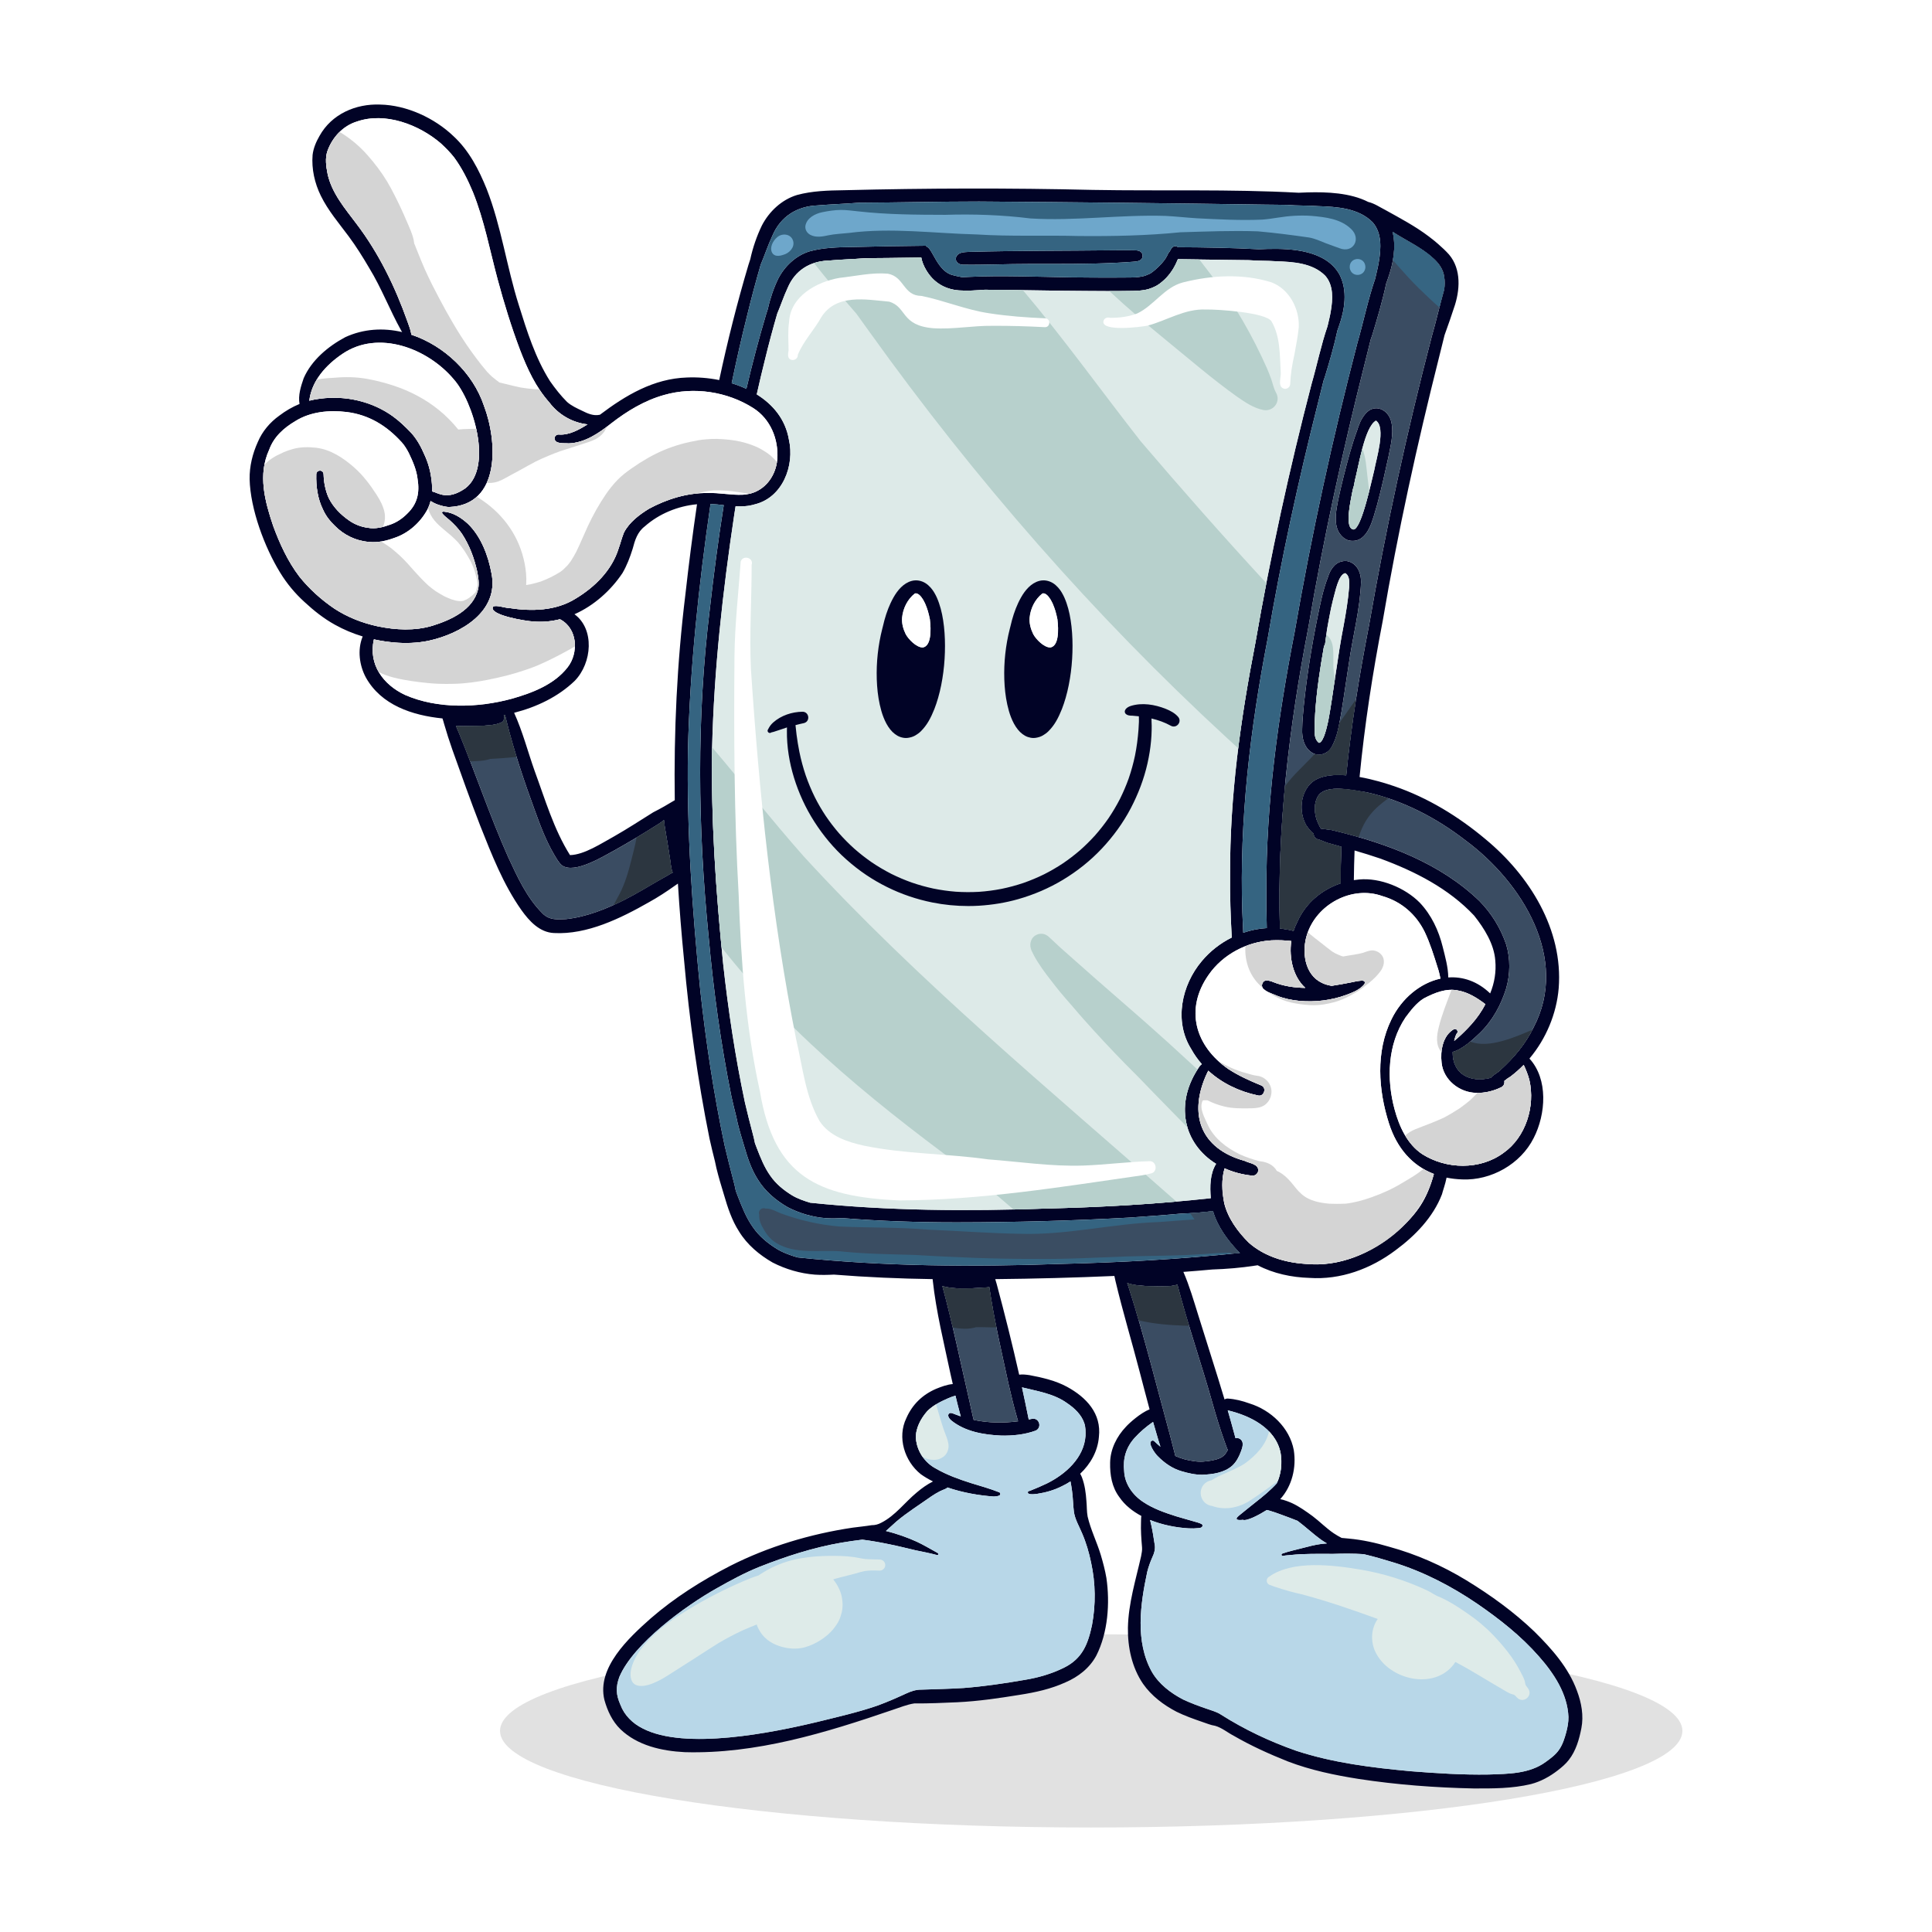 <?xml version="1.0" encoding="UTF-8"?>
<svg xmlns="http://www.w3.org/2000/svg" xmlns:xlink="http://www.w3.org/1999/xlink" version="1.1" x="0px" y="0px" viewBox="0 0 500 500" style="enable-background:new 0 0 500 500;" xml:space="preserve">
<g id="BACKGROUND">
	<path style="fill:#FFFFFF;" d="M500,0v500H0V0H500z"></path>
</g>
<g id="OBJECTS">
	<path style="fill:#E1E1E1;" d="M282.404,422.954c84.5,0,153,11.193,153,25c0,13.807-68.5,25-153,25s-153-11.193-153-25   C129.404,434.147,197.904,422.954,282.404,422.954z"></path>
	<g>
		<g>
			<path style="fill:#010326;" d="M120.406,126.377c7.202-5.432,2.119-22.478-2.982-28.217c-6.708-7.981-19.464-12.92-28.795-6.583     c-4.215,2.842-7.959,6.924-8.576,12.117c0.916-0.242,1.851-0.417,2.801-0.519c6.588-0.861,13.537,0.661,18.911,4.634     c1.685,1.231,3.186,2.693,4.632,4.19c1.533,1.643,2.574,3.66,3.46,5.706c0.908,1.944,1.512,4.018,1.773,6.148     c0.168,1.095,0.24,2.213,0.182,3.319C113.314,127.464,115.697,129.653,120.406,126.377z M174.1,225.802     c-0.03-0.048-0.056-0.098-0.08-0.153c-0.41-1.112-0.431-2.337-0.639-3.501c-0.302-2.126-0.691-4.238-1.032-6.357     c-0.143-1.028-0.373-2.043-0.474-3.074c-0.02-0.158-0.036-0.32-0.043-0.478c-0.583,0.451-1.179,0.887-1.813,1.266     c-3.566,2.251-7.181,4.427-10.862,6.489c-3.092,1.669-10.386,6.217-13.663,4.01c-0.918-0.754-1.476-1.839-2.081-2.841     c-2.089-3.552-3.547-7.415-4.945-11.277c-2.842-7.75-5.484-15.581-7.462-23.602c-0.086-0.422-0.209-0.843-0.322-1.266     c-0.106,0.023-0.213,0.044-0.319,0.066c0.228,0.398,0.217,0.934-0.188,1.624c-2.008,1.458-7.699,1.065-10.334,1.221     c-0.489-0.019-1.203,0.005-1.845-0.096c0.304,0.727,0.564,1.396,0.777,1.843c4.384,10.658,8.044,21.607,12.739,32.137     c2.394,5.142,4.815,10.523,8.891,14.571c1.72,1.762,3.824,1.601,6.096,1.479c5.323-0.563,10.623-2.712,15.247-5.068     c2.907-1.486,5.704-3.177,8.527-4.814c0.864-0.493,1.732-0.979,2.598-1.468C173.266,226.284,173.682,226.002,174.1,225.802z      M177.379,153.849c0.874-7.792,1.864-15.58,3.006-23.348c-4.942,0.451-9.822,2.451-13.521,5.727     c-1.915,1.462-2.545,3.57-3.131,5.794c-0.683,2.174-1.487,4.324-2.642,6.294c-3.018,4.51-7.391,8.424-12.419,10.649     c5.23,3.803,4.598,12.55,0.082,17.222c-4.343,4.175-9.855,6.777-15.699,8.283c2.197,4.83,3.528,10.011,5.295,15.007     c2.729,7.389,4.946,15.11,9.166,21.822c3.705-0.069,8.232-3.111,11.478-4.882c3.43-1.952,6.731-4.118,10.079-6.204     c1.904-0.952,3.74-2.018,5.557-3.122C174.379,189.313,175.206,171.527,177.379,153.849z M201.173,118.772     c0.337-5.131-1.789-10.338-6.21-13.15c-6.741-4.3-15.405-5.599-23.093-3.403c-5.05,1.413-9.58,4.157-13.695,7.354     c-3.206,2.53-6.751,5.011-10.977,5.179c-1.174-0.122-3.722,0.286-3.685-1.414c0.076-0.559,0.607-0.959,1.164-0.884     c2.634,0.194,5.201-1.265,7.376-2.625c-3.906-0.416-7.536-2.532-9.892-5.677c-3.501-3.926-5.714-8.753-7.583-13.62     c-2.253-5.962-4.127-12.06-5.784-18.211c-2.033-7.555-3.467-15.311-6.396-22.597c-1.309-3.141-2.838-6.224-4.859-8.972     c-1.039-1.337-2.248-2.533-3.488-3.683c-5.636-4.829-14.376-8.154-21.673-5.621c-3.599,1.104-6.313,4.045-7.596,7.533     c-0.715,1.957-0.378,4.084,0.012,6.075c1.096,4.966,4.512,8.919,7.487,12.889c5.781,7.611,9.981,16.271,13.172,25.251     c0.38,1.11,0.871,2.241,0.992,3.415c8.547,2.841,15.981,9.943,18.804,18.391c3.541,9.244,4.366,25.717-9.036,26.214     c-0.971-0.004-3.411-0.579-4.77-1.561c-0.203,0.796-0.493,1.571-0.884,2.312c-1.83,3.331-4.911,6.062-8.538,7.255     c-2.077,0.75-4.282,1.273-6.502,1.026c-3.359-0.24-6.508-1.773-8.862-4.168c-1.251-1.18-2.318-2.56-3.03-4.131     c-1.418-2.823-1.866-6.076-1.776-9.209c0.061-1.245,1.838-1.256,1.895,0c0.063,2.101,0.465,4.212,1.325,6.138     c1.203,2.41,3.128,4.34,5.328,5.858c1.438,1,3.094,1.637,4.831,1.855c1.942,0.351,3.875-0.136,5.696-0.79     c1.719-0.575,3.219-1.604,4.485-2.887c2.624-2.529,3.228-5.395,2.664-8.91c-0.262-2.396-1.25-4.62-2.28-6.772     c-0.514-0.997-1.109-1.957-1.856-2.795c-3.848-4.244-8.447-7.086-14.203-7.806c-4.507-0.549-9.353-0.11-13.276,2.337     c-3.006,1.776-5.565,4.047-6.789,7.403c-2.985,6.471-1.12,13.384,1.046,19.779c1.688,4.602,3.766,9.116,6.739,13.039     c2.536,3.196,5.685,6.02,9.049,8.303c3.423,2.242,7.247,3.74,11.228,4.596c4.652,0.963,9.581,1.231,14.176-0.15     c4.808-1.504,10.49-4.065,11.813-9.403c0.361-1.561,0.05-3.155-0.239-4.702c-0.784-3.494-2.016-6.788-3.977-9.754     c-0.896-1.29-1.992-2.423-3.159-3.471c-0.25-0.296-3.043-2.206-1.479-2.2c2.366,0.191,4.51,1.568,6.222,3.142     c3.386,3.26,5.279,8.263,6.106,12.816c2.031,9.93-7.988,15.677-16.323,17.479c-2.902,0.594-5.884,0.693-8.831,0.437l0.239,0.016     c-1.852-0.149-3.697-0.423-5.513-0.823c-1.472,6.462,2.371,11.723,8.073,14.381c8.401,3.672,18.834,3.359,27.567,0.992     c5.293-1.496,11.025-3.667,14.488-8.14c2.914-3.699,2.575-9.989-1.836-12.363c-0.064-0.021-0.126-0.043-0.184-0.068     c-2.213,0.555-4.509,0.771-6.84,0.566c-1.682-0.041-11.803-1.666-10.425-3.853c0.804-0.487,3.081,0.363,4.143,0.367     c5.823,0.897,12.097,0.773,17.232-2.444c4.94-2.974,9.339-7.301,11.093-12.91c0.494-1.385,0.846-2.82,1.399-4.182     c1.397-2.682,3.972-4.626,6.506-6.174c4.635-2.486,9.823-4.112,15.118-4.047c3.074-0.121,6.113,0.589,9.178,0.435     C197.363,127.772,200.755,123.67,201.173,118.772z M263.472,367.83c-0.06-0.274-0.122-0.543-0.213-0.789     c-0.848-2.932-1.576-5.9-2.251-8.877c-1.793-8.333-3.758-16.652-4.987-25.091c-0.624,0.178-1.5,0.141-2.032,0.203     c-1.891,0.128-3.789,0.212-5.685,0.172c-1.457-0.088-3.013-0.16-4.418-0.627c2.648,9.773,4.683,19.698,6.948,29.563     c0.3,1.35,0.584,2.704,0.897,4.051c0.08,0.339,0.189,0.685,0.255,1.034C255.749,368.264,259.65,368.327,263.472,367.83z      M282.615,420.534c0.984-5.3,0.92-10.786-0.226-16.054c-0.535-2.643-1.294-5.245-2.372-7.719     c-0.758-1.811-1.81-3.543-2.096-5.514c-0.232-1.815-0.219-3.654-0.489-5.466c-0.118-0.897-0.25-1.646-0.394-2.394     c-0.714,0.469-1.459,0.886-2.223,1.247c-1.99,1.012-4.172,1.635-6.375,1.967c-0.738,0.066-1.553,0.246-2.256-0.052     c-0.175-0.097-0.231-0.335-0.131-0.504c0.1-0.194,0.308-0.156,0.476-0.217c1.495-0.592,2.979-1.221,4.43-1.919     c4.81-2.389,9.583-6.635,9.967-12.303c0.031-1.084,0.038-2.241-0.306-3.263c-0.73-2.224-2.527-3.897-4.418-5.182     c-3.435-2.495-7.688-3.105-11.712-4.113c0.554,2.536,1.088,5.077,1.6,7.621c0.03,0.234,0.085,0.47,0.142,0.705     c0.315-0.063,0.628-0.129,0.94-0.2c1.837-0.242,2.549,2.328,0.844,3.075c-2.84,1.039-5.924,1.346-8.934,1.28     c-4.492-0.204-9.294-1.015-12.883-3.91c-0.482-0.405-1.208-1.329-0.524-1.851c0.416-0.223,0.914,0.028,1.311,0.185     c0.382,0.15,0.767,0.289,1.147,0.422c0.172,0.062,0.343,0.123,0.516,0.181c-0.087-0.332-0.174-0.663-0.277-0.987     c-0.39-1.452-0.752-2.912-1.1-4.374c-0.685,0.183-1.345,0.445-2.002,0.727c-1.881,0.835-3.791,1.786-5.26,3.256     c-1.697,1.918-3.098,4.478-2.964,7.064c0.244,3.264,2.232,6.275,5.124,7.802c2.88,1.673,6.039,2.799,9.204,3.803     c2.428,0.743,4.891,1.426,7.247,2.369c0.339,0.156,0.329,0.642,0.027,0.81c-0.443,0.207-0.962,0.246-1.446,0.273     c-3.757-0.257-8.062-0.989-12-2.344c-0.135,0.142-0.298,0.261-0.486,0.345c-0.489,0.221-0.991,0.407-1.475,0.642     c-0.762,0.393-1.496,0.833-2.205,1.31c-3.036,2.158-6.22,4.129-9.069,6.537c-0.917,0.79-1.777,1.647-2.694,2.434     c2.933,0.712,5.805,1.773,7.932,2.747c1.719,0.787,3.338,1.762,4.993,2.674c0.177,0.106,0.378,0.183,0.532,0.322     c0.216,0.188,0.077,0.59-0.232,0.479c-1.819-0.474-3.663-0.857-5.509-1.221c-2.283-0.529-4.58-1.118-6.868-1.576     c-2.301-0.477-4.617-0.891-6.949-1.188c-0.011,0.002-0.022,0.004-0.033,0.006c-1.795,0.219-3.586,0.471-5.37,0.773     c-7.404,1.28-14.443,3.579-21.289,6.287c-3.783,1.529-7.376,3.477-10.923,5.486c-8.173,4.573-21.564,14.327-25.26,22.958     c-0.981,2.677-0.891,4.613,0.27,7.235c1.016,2.719,3.178,4.833,5.745,6.106c10.964,5.709,33.616,1.118,45.503-1.748     c5.08-1.254,10.316-2.442,15.249-4.147c2.498-0.908,4.936-1.976,7.348-3.088c1.276-0.606,2.63-1.071,4.059-1.046     c3.637-0.124,7.276-0.197,10.907-0.424c5.346-0.421,10.66-1.207,15.941-2.124c3.474-0.574,6.893-1.57,10.053-3.139     C280.138,429.228,281.579,425.48,282.615,420.534z M317.327,375.988c0.16-0.245,0.308-0.497,0.444-0.756     c-0.198-0.304-0.304-0.668-0.433-1.01c-0.166-0.451-0.332-0.901-0.489-1.355c-1.126-3.179-2.111-6.405-3.031-9.649     c-2.884-10.298-6.426-20.416-9.112-30.767c-1.882,0.716-5.564,0.369-7.061,0.448c-1.612-0.153-4.085-0.162-5.916-0.85     c0.17,0.489,0.332,0.982,0.489,1.474c4.013,12.606,7.166,25.458,10.657,38.212c0.349,1.37,0.692,2.739,1.058,4.103     c0.082,0.316,0.173,0.635,0.234,0.957c1.504,0.681,3.105,1.136,4.795,1.341c1.584,0.279,3.191,0.115,4.761-0.182     C315.089,377.685,316.568,377.257,317.327,375.988z M320.888,324.254c-0.183-0.165-0.363-0.336-0.54-0.51     c-2.777-2.948-5.296-6.392-6.427-10.313c-2.701,0.349-5.42,0.548-8.141,0.638c-4.43,0.415-8.872,0.712-13.303,1.034     c-14.819,0.822-29.664,1.224-44.505,1.24c-0.229,0.001-0.459,0.001-0.689,0.001c-9.727,0-19.461-0.313-29.157-1.092     c-1.476,0.079-2.953,0.11-4.433,0.007c-3.397-0.264-6.752-1.251-9.782-2.803c-3.092-1.777-5.908-4.132-7.782-7.2     c-1.674-2.597-2.639-5.557-3.494-8.503c-0.624-2.044-1.24-4.087-1.748-6.163c-0.123-0.529-0.24-1.06-0.343-1.595     c-0.446-1.746-0.866-3.499-1.257-5.257c-2.764-13.685-4.67-27.542-5.907-41.445c-2.792-28.152-3.139-56.564,0.317-84.675     c1.007-8.979,2.185-17.952,3.607-26.887c-1.141-0.129-2.283-0.261-3.423-0.307c-3.061,21.08-5.322,42.317-5.839,63.62     c-0.351,20.81,1.123,41.6,3.191,62.294c1.478,13.461,3.492,26.863,6.298,40.112c0.729,3.152,1.437,5.863,2.218,8.864     c0.276,0.945,0.469,1.91,0.67,2.872c0.17,0.457,0.339,0.91,0.51,1.358c1.086,2.783,2.178,5.611,3.926,8.058     c1.623,2.367,3.877,4.2,6.309,5.689c1.621,0.97,3.421,1.584,5.225,2.125c22.628,2.351,45.39,2.491,68.093,1.685     C289.98,326.733,305.469,325.888,320.888,324.254z M344.414,80.494c0.519-3.048,0.745-6.644-1.431-9.125     c-3.267-3.315-8.297-3.604-12.691-3.757c-2.412-0.185-4.711-0.08-7.079-0.284c-1.722-0.012-3.444-0.061-5.16-0.064     c-4.412-0.066-8.815-0.127-13.212-0.184c-0.089,0.211-0.183,0.419-0.274,0.629c-0.266,0.617-0.565,1.226-0.914,1.8     c-0.522,0.859-1.133,1.674-1.83,2.399c-0.336,0.349-0.689,0.678-1.06,0.99c-0.413,0.348-0.834,0.693-1.302,0.965     c-0.44,0.256-0.911,0.463-1.384,0.653c-0.283,0.114-0.571,0.215-0.862,0.307c-0.306,0.096-0.627,0.149-0.941,0.208     c-1.006,0.189-2.044,0.241-3.066,0.262c-2.018,0.039-4.04,0.041-6.059,0.041c-2.019-0.001-4.04-0.023-6.059-0.035     c-2.117-0.012-4.235-0.02-6.352-0.056c-4.353-0.076-8.707-0.129-13.059-0.192c-2.193-0.033-4.386-0.049-6.578-0.062     c-0.098-0.001-0.196-0.001-0.293-0.001c-2.216,0.188-4.438,0.304-6.66,0.173c-3.761-0.321-6.606-2.087-8.509-5.357     c-0.557-0.966-1.031-2.035-1.215-3.143c-0.566,0.007-1.133,0.016-1.7,0.023c-4.251,0.06-8.502,0.119-12.753,0.135     c-3.207,0.259-6.426,0.363-9.633,0.625c-4.787,0.183-8.595,2.569-10.481,7.033c-1.03,2.187-1.767,4.492-2.714,6.711     c-1.119,3.866-2.161,7.754-3.112,11.665c-0.771,3.064-1.498,6.137-2.188,9.218c4.215,2.616,7.42,6.456,8.318,11.675     c1.55,6.753-1.641,15.06-8.859,16.788c-1.631,0.498-3.279,0.572-4.933,0.484c-0.111,0.694-0.22,1.388-0.328,2.082     c-3.006,20.04-5.26,40.244-5.751,60.515c-0.315,18.636,1.005,37.254,2.857,55.787c1.323,12.055,3.128,24.057,5.64,35.922     c0.652,2.823,1.287,5.251,1.986,7.938c0.248,0.848,0.421,1.714,0.603,2.578c0.15,0.408,0.302,0.812,0.454,1.21     c0.972,2.493,1.95,5.025,3.516,7.217c1.454,2.12,3.473,3.76,5.65,5.093c1.451,0.869,3.062,1.418,4.676,1.903     c20.265,2.107,40.65,2.231,60.982,1.509c14.263-0.34,28.517-1.129,42.701-2.674c-0.25-3.036-0.233-6.297,1.376-8.901     c-8.333-5.127-11.003-15.564-4.285-25.225c0.154-0.192,0.36-0.397,0.592-0.579c-1.042-1.182-1.965-2.483-2.745-3.901     c-4.5-7.168-2.52-16.536,2.73-22.753c2.114-2.539,4.789-4.626,7.763-6.106c-0.31-5.463-0.498-10.93-0.437-16.404     c-0.077-20.161,2.696-40.173,6.555-59.923c3.9-22.515,8.773-44.842,14.532-66.953c1.422-4.912,2.448-10.045,4.125-14.903     C343.888,83.037,344.232,81.67,344.414,80.494z M356.845,67.727c0.58-3.403,0.833-7.418-1.597-10.189     c-3.649-3.702-9.265-4.025-14.171-4.194c-2.697-0.207-5.267-0.088-7.914-0.318c-1.919-0.015-3.841-0.068-5.753-0.071     c-24.771-0.363-49.284-0.637-74.022-0.804c-10.347-0.003-20.693,0.27-31.039,0.308c-3.581,0.288-7.173,0.404-10.753,0.697     c-5.346,0.204-9.597,2.869-11.705,7.854c-1.15,2.442-1.973,5.016-3.031,7.495c-1.25,4.316-2.412,8.658-3.474,13.024     c-1.471,5.853-2.805,11.739-4.027,17.649c1.305,0.4,2.581,0.883,3.803,1.452c1.527-6.517,3.234-12.993,5.146-19.411     c0.14-0.43,0.279-0.862,0.419-1.294c0.59-2.699,1.492-5.337,2.687-7.817c1.681-3.256,4.603-6.004,8.147-7.074     c3.559-0.968,7.278-1.055,10.967-1.108c6.385-0.161,12.772-0.272,19.161-0.333c0.001,0.051,0.003,0.101,0.007,0.153     c0.739,0.312,1.161,1.129,1.553,1.792c1.206,2.117,2.434,4.599,4.848,5.522c0.946,0.304,1.923,0.478,2.894,0.678     c0.616-0.031,1.233-0.057,1.849-0.085c2.153-0.098,4.305-0.159,6.46-0.173c4.413-0.026,8.825,0.072,13.237,0.157     c2.154,0.041,4.309,0.101,6.464,0.136c2.099,0.033,4.198,0.047,6.297,0.058c1.743,0.01,3.486,0.009,5.227,0.003     c0.924-0.004,1.846-0.009,2.769-0.016c0.856-0.006,1.713,0.001,2.567-0.044c0.609-0.048,1.208-0.125,1.807-0.239     c0.233-0.052,0.461-0.112,0.688-0.183c0.406-0.151,0.805-0.321,1.197-0.504c0.123-0.066,0.243-0.137,0.361-0.212     c0.391-0.276,0.768-0.574,1.131-0.887c0.543-0.487,1.077-0.986,1.565-1.529c0.349-0.405,0.687-0.818,0.993-1.255     c0.157-0.245,0.305-0.496,0.439-0.754c0.063-0.13,0.125-0.261,0.184-0.395c0.103-0.233,0.225-0.431,0.397-0.621     c0.027-0.03,0.053-0.059,0.081-0.089c0.003-0.003,0.005-0.006,0.008-0.009c0.022-0.037,0.043-0.074,0.064-0.113     c0.066-0.14,0.127-0.281,0.207-0.412c0.125-0.203,0.271-0.38,0.437-0.55c0.261-0.268,0.665-0.368,1.023-0.27     c0.154,0.042,0.294,0.119,0.41,0.221c6.994,0.036,13.986,0.154,20.971,0.537c0.707-0.027,1.415-0.054,2.121-0.081     c6.42-0.175,15.21,0.35,18.721,6.621c2.149,4.176,1.349,9.155-0.164,13.407c-0.129,0.356-0.256,0.715-0.381,1.075     c-0.87,4.068-2.049,8.079-3.26,12.048c-0.111,0.307-0.22,0.615-0.328,0.923c-0.474,1.882-0.943,3.764-1.404,5.648     c-5.092,20.184-9.554,40.519-13.044,61.043c-4.526,23.345-7.367,47.09-6.572,70.876c0.071,1.777,0.151,3.551,0.24,5.324     c1.969-0.673,4.021-1.087,6.093-1.207c-0.099-3.24-0.143-6.482-0.106-9.726c-0.086-22.513,3.011-44.859,7.32-66.913     c4.355-25.141,9.796-50.073,16.227-74.763c1.588-5.484,2.733-11.215,4.605-16.639C356.257,70.569,356.641,69.041,356.845,67.727z      M372.799,253.258c-0.23-0.98-0.42-1.974-0.76-2.923c-0.992-3.159-1.918-6.169-3.318-9.124     c-2.247-4.595-6.058-7.896-10.984-9.308c-7.841-2.811-17.032,2.117-19.489,9.992c-1.384,4.329-0.665,10.326,3.858,12.466     c0.805,0.399,1.656,0.62,2.522,0.77c1.704-0.252,3.395-0.569,5.052-0.895c0.846-0.188,1.697-0.375,2.564-0.435     c0.273-0.014,0.536-0.02,0.784,0.108c0.567,0.473-0.227,1.16-0.6,1.489c-1.146,0.999-2.591,1.546-3.996,2.075     c-3.873,1.426-8.065,1.919-12.172,1.55c-1.983-0.187-3.955-0.602-5.81-1.338c-1.139-0.508-2.413-0.836-3.363-1.674     c-1.021-0.774-0.322-2.475,0.954-2.275c0.482,0.082,0.96,0.19,1.405,0.398c2.697,1.071,5.513,1.493,8.361,1.527     c-3.116-2.812-4.253-7.678-3.629-12.118c-1.696-0.196-3.413-0.258-5.116-0.178c-6.369,0.372-12.631,3.654-16.277,8.934     c-6.217,8.871-3.507,18.366,5.089,24.356c2.666,1.731,5.59,3.05,8.525,4.25c1.553,0.578,0.684,3.097-0.899,2.587     c-4.759-1-9.268-3.142-12.796-6.392c-0.112,0.21-0.225,0.418-0.312,0.628c-4.936,10.576-1.79,19.53,9.765,22.721     c1.223,0.635,3.608,0.759,3.471,2.557c-0.102,0.773-0.871,1.38-1.644,1.248c-2.599-0.284-4.966-0.938-7.059-1.888     c-0.882,2.854-0.624,6.041-0.102,8.986c0.962,3.978,3.522,7.385,6.363,10.246c3.974,3.527,9.329,5.142,14.557,5.484     c8.818,0.938,17.271-2.732,23.863-8.41c5.389-4.784,7.725-8.497,9.473-14.848c-5.58-2.142-9.55-6.636-11.613-13.085     c-2.766-8.635-3.469-18.553,0.622-26.885C362.732,258.394,367.555,254.392,372.799,253.258z M373.765,74.888     c0.142-1.092,0.167-2.193-0.012-3.306c-0.27-1.928-1.387-3.468-2.819-4.725c-3.111-2.854-7.006-4.599-10.531-6.863     c0.977,3.984,0.132,8.336-1.228,12.161c-0.145,0.399-0.287,0.803-0.427,1.207c-0.97,4.54-2.288,9.018-3.638,13.447     c-0.124,0.344-0.247,0.689-0.367,1.034c-0.529,2.1-1.053,4.201-1.568,6.304c-5.686,22.537-10.669,45.245-14.565,68.163     c-4.978,25.68-8.131,51.791-7.375,77.955c0.025,0.002,0.05,0.005,0.075,0.008c1.024,0.19,2.313,0.307,3.46,0.649     c0.26-0.818,0.586-1.599,0.976-2.327c2.141-4.894,6.34-8.359,11.228-9.994c-0.008-3.159,0.045-6.318,0.156-9.471     c-1.196-0.336-2.392-0.667-3.589-1c-0.858-0.279-1.652-0.71-2.528-0.932c-0.687-0.171-1.06-0.827-1.041-1.463     c-0.811-0.531-1.448-1.471-1.959-2.218c-1.645-2.944-1.596-6.971,0.355-9.764c1.831-2.822,5.792-3.441,10.029-3.112     c1.298-12.992,3.394-25.908,5.898-38.726c4.355-25.142,9.796-50.073,16.226-74.764C371.685,83.123,372.614,78.962,373.765,74.888     z M385.654,257.097c1.114-2.691,1.593-5.604,1.326-8.513c-0.314-4.289-2.86-8.333-5.479-11.631     c-6.56-7.009-15.371-11.484-24.283-14.758c-2.201-0.754-4.424-1.437-6.656-2.088c-0.096,2.555-0.158,5.111-0.186,7.669     c0.454-0.07,0.91-0.125,1.369-0.164c5.438-0.518,11.881,2.138,15.688,5.997c3.006,3.174,4.894,7.2,5.932,11.416     c0.647,2.6,1.408,5.251,1.449,7.944C378.528,252.701,382.34,253.918,385.654,257.097z M389.078,298.381     c5.818-4.078,8.269-12.075,6.723-18.86c-0.356-1.363-0.876-2.657-1.472-3.924c-1.096,1.129-2.277,2.17-3.535,3.109     c-0.42,0.213-0.929,0.62-1.474,1.032c0.114,0.598-0.083,1.247-0.737,1.609c-2.006,1-4.342,1.591-6.592,1.472l0.08,0.006     c-4.354-0.052-8.537-3.343-8.984-7.786c-0.371-3.038,0.275-7.016,3.138-8.664c0.698-0.384,1.388,0.645,0.761,1.132     c-0.319,0.583-0.488,1.229-0.646,1.873c0.294-0.237,0.586-0.479,0.874-0.727c1.302-1.156,2.526-2.392,3.688-3.686     c1.372-1.55,2.562-3.251,3.512-5.083c-2.096-1.577-4.334-3.019-6.956-3.512c-3.11-0.743-6.284,0.605-8.989,2.021     c-1.966,1.219-3.358,3.106-4.728,4.927c-4.649,6.905-4.95,15.99-2.81,23.832c1.18,4.361,3.249,8.931,7.115,11.514     C374.275,302.653,383.035,302.839,389.078,298.381z M396.846,265.988c9.437-17.902-3.019-37.73-17.586-48.506     c-7.568-5.859-16.296-10.397-25.678-12.458c-3.257-0.443-10.281-2.198-12.398,0.892c-1.189,1.8-1.069,4.241-0.439,6.227     c0.31,0.787,0.647,1.567,1.093,2.287c0.055,0.012,0.11,0.025,0.164,0.039c1.144,0.182,2.31,0.209,3.431,0.531     c13.532,3.302,27.249,8.344,37.44,18.178c3.112,3.151,5.51,7.06,6.927,11.254c1.108,3.667,1.045,7.707-0.009,11.38     c-1.328,4.284-3.522,8.313-6.749,11.461c-1.734,1.644-4.487,4.289-7.09,4.971c-0.07,5.627,4.347,8.083,9.867,6.693     c0.605-0.809,1.954-1.37,2.558-2.083C391.798,273.75,394.819,270.159,396.846,265.988z M405.333,448.345     c0.351-1.311,0.601-2.654,0.579-4.015c-0.255-5.99-3.768-11.261-7.622-15.627c-4.632-5.296-10.191-9.668-15.969-13.644     c-6.712-4.568-14.017-8.36-21.791-10.731c-2.523-0.772-5.055-1.517-7.624-2.115c-2.616-0.178-5.249-0.156-7.871-0.07     c-3.704,0.008-7.448-0.108-11.122,0.304c-0.608,0.061-1.231,0.075-1.828,0.21c-0.421,0.16-0.638-0.504-0.178-0.602     c1.628-0.58,3.33-0.944,5.001-1.376c1.716-0.444,3.432-0.914,5.196-1.128c0.439-0.05,0.876-0.087,1.311-0.113     c-0.496-0.278-0.978-0.58-1.444-0.903c-2.137-1.533-4.048-3.361-6.154-4.938c-0.65-0.273-1.307-0.525-1.962-0.766     c-1.795-0.639-3.561-1.372-5.397-1.896c-0.201-0.057-0.406-0.102-0.611-0.15c-1.992,1.256-5.149,2.951-6.22,2.544     c-0.307,0.046-0.62,0.067-0.935,0.052c-1.132-0.093-0.607-0.67-0.038-1.149c0.938-0.79,1.918-1.529,2.862-2.315     c1.934-1.554,3.924-3.042,5.703-4.779c0.415-0.4,0.828-0.819,1.218-1.259c1.097-2.398,1.463-5.118,0.952-8.003     c-1.388-6.315-7.841-9.501-13.651-10.881c0.573,1.973,1.129,3.951,1.661,5.935c0.117,0.426,0.234,0.851,0.347,1.278     c0.892-0.256,1.861,0.467,1.854,1.418c0.057,0.727-0.226,1.411-0.469,2.081c-0.484,1.318-1.158,2.607-2.193,3.577     c-2.083,1.873-5.056,2.269-7.756,2.382c-1.836,0.024-3.641-0.398-5.393-0.912c-2.364-0.681-4.445-2.137-6.152-3.882     c-0.643-0.581-2.975-3.762-1.346-4.063c0.282-0.008,0.491,0.225,0.677,0.405c0.191,0.187,0.387,0.368,0.586,0.549     c0.252,0.225,0.509,0.443,0.77,0.653c-0.192-0.606-0.383-1.212-0.572-1.82c-0.463-1.528-0.908-3.061-1.34-4.597     c-0.059,0.036-0.115,0.071-0.17,0.107c-1.66,1.159-3.206,2.483-4.574,3.977c-2.257,2.511-3.099,5.362-2.735,8.695     c0.15,3.264,2.218,6.151,4.89,7.908c2.595,1.75,5.586,2.781,8.547,3.726c1.464,0.444,2.941,0.848,4.41,1.273     c0.748,0.247,1.569,0.374,2.251,0.776c0.263,0.183,0.22,0.56,0,0.75c-0.205,0.178-0.508,0.219-0.77,0.251     c-0.876,0.103-1.762,0.127-2.643,0.075c-3.148-0.186-6.73-0.854-9.983-2.164c0.118,0.473,0.203,0.909,0.277,1.167     c0.384,1.642,0.629,3.308,0.884,4.974c0.306,1.295-0.1,2.542-0.657,3.703c-0.502,1.153-0.915,2.34-1.23,3.559     c-1.805,8.439-3.172,18.051,1.177,25.879c1.822,3.172,4.86,5.479,8.056,7.155c1.966,0.933,4.013,1.679,6.069,2.388     c1.249,0.467,2.581,0.763,3.709,1.502c6.196,3.941,12.723,7.002,19.601,9.42c9.569,3.131,19.643,4.362,29.632,5.279     c6.671,0.522,13.357,0.961,20.053,0.847c5.051-0.173,10.563-0.139,14.816-3.25c1.297-0.938,2.621-1.899,3.518-3.251     C404.441,451.419,404.914,449.876,405.333,448.345z M408.121,437.584c1.158,3.068,1.769,6.418,1.139,9.672     c-0.564,2.89-1.402,5.848-3.246,8.201c-0.813,1.069-1.855,1.929-2.911,2.748c-2.053,1.583-4.364,2.849-6.88,3.51     c-4.843,1.175-9.883,1.145-14.839,1.135c-9.939-0.207-19.892-0.954-29.723-2.457c-6.227-0.977-12.446-2.273-18.348-4.527     c-4.805-1.915-9.537-4.051-14.018-6.645c-1.616-0.835-3.062-2.084-4.828-2.584c-1.17-0.171-2.259-0.664-3.378-1.024     c-2.228-0.772-4.462-1.556-6.578-2.601c-3.372-1.749-6.526-4.129-8.712-7.268c-2.871-4.224-3.967-9.439-3.895-14.491     c0.124-6.328,2.039-12.401,3.413-18.52c0.137-0.758,0.31-1.522,0.239-2.297c-0.186-2.182-0.349-4.371-0.265-6.563     c0.033-0.498-0.005-1.043,0.089-1.546c-2.293-1.218-4.297-2.818-5.691-4.866c-1.948-2.603-2.455-5.759-2.392-8.935     c0.053-3.483,1.724-6.794,4.098-9.282c0.845-0.95,3.763-3.574,6.115-4.507c-0.87-3.211-1.703-6.432-2.548-9.649     c-2.044-7.889-4.417-15.694-6.292-23.627c-0.096-0.413-0.189-0.827-0.272-1.243c-10.272,0.448-20.553,0.719-30.834,0.821     c0.135,0.422,0.251,0.851,0.379,1.269c2.089,7.779,4.046,15.6,5.819,23.46c0.885-0.129,1.794-0.003,2.674,0.117     c3.322,0.642,6.692,1.39,9.691,3.011c5.004,2.72,8.973,6.906,8.267,12.98c-0.293,3.699-2.177,7.016-4.843,9.526     c0.183,0.311,0.333,0.638,0.45,0.926c0.746,1.967,1.024,4.07,1.163,6.159c0.131,1.328,0.064,2.675,0.31,3.99     c0.794,3.424,2.396,6.586,3.407,9.942c0.58,1.959,1.111,3.941,1.454,5.958c0.952,6.512,0.397,14.16-2.609,20.09     c-1.713,3.211-4.678,5.512-7.983,6.928c-3.754,1.712-7.799,2.601-11.858,3.229c-5.344,0.867-10.72,1.661-16.134,1.919     c-3.7,0.154-7.404,0.347-11.107,0.297c-1.947,0.291-3.804,1.083-5.641,1.678c-17.304,5.932-35.345,11.47-53.815,10.942     c-5.942-0.307-12.224-1.702-16.629-5.941c-2.107-2.053-3.364-4.787-4.142-7.591c-2.016-8.337,6.305-16.05,11.955-21.061     c6.218-5.405,13.23-9.818,20.538-13.586c9.93-5.038,20.823-8.298,31.78-9.926c1.628-0.217,3.263-0.369,4.884-0.637     c0.883,0.01,1.716-0.208,2.493-0.634c3.651-1.848,6.072-5.256,9.173-7.817c1.296-1.106,2.696-2.102,4.218-2.869     c-1.129-0.559-2.192-1.184-3.161-1.88c-4.206-3.351-6.155-9.547-3.734-14.503c1.549-3.541,4.176-6.078,7.717-7.597     c1.361-0.543,2.821-1.108,4.3-1.223c-0.196-0.861-0.39-1.721-0.585-2.582c-1.722-8.174-3.699-16.012-4.598-24.236     c-0.009-0.112-0.021-0.227-0.03-0.341c-8.524-0.124-17.046-0.486-25.542-1.169c-1.646,0.087-3.295,0.123-4.947,0.008     c-3.794-0.295-7.54-1.399-10.923-3.131c-3.453-1.985-6.598-4.613-8.69-8.04c-1.871-2.9-2.947-6.204-3.902-9.495     c-0.697-2.282-1.386-4.564-1.952-6.881c-0.137-0.587-0.266-1.177-0.382-1.769c-0.499-1.953-0.969-3.914-1.406-5.881     c-3.086-15.28-5.214-30.754-6.596-46.28c-0.651-6.565-1.182-13.143-1.582-19.727c-0.252,0.177-0.508,0.35-0.76,0.527     c-2.18,1.549-4.418,3.017-6.76,4.311c-7.295,4.151-15.965,8.423-24.556,7.959c-3.73-0.159-6.413-3.112-8.439-5.956     c-4.69-6.651-7.672-14.327-10.66-21.847c-2.54-6.526-4.867-13.13-7.226-19.721c-0.775-2.2-1.478-4.425-2.129-6.666     c-0.099-0.449-0.267-0.896-0.404-1.347c-7.827-0.792-15.857-3.45-19.833-10.612c-1.676-3.135-2.194-7.093-0.877-10.445     c0.021-0.054,0.043-0.108,0.067-0.16c-2.494-0.754-4.909-1.761-7.185-3.033c-2.889-1.596-5.482-3.659-7.896-5.899     c-2.441-2.213-4.554-4.761-6.273-7.572c-4.04-6.556-7.733-16.476-7.912-24.197c-0.053-3.323,0.75-6.6,2.118-9.617     c1.162-2.755,3.136-5.094,5.561-6.826c1.613-1.227,3.372-2.26,5.238-3.025c-0.408-2.225,0.349-4.568,1.07-6.662     c2.047-4.692,6.341-8.257,10.777-10.629c4.747-2.181,9.852-2.451,14.711-1.316c-0.082-0.135-0.166-0.269-0.252-0.398     c-2.95-5.289-5.095-10.999-8.266-16.175c-1.649-2.813-3.375-5.586-5.321-8.205c-2.529-3.404-5.322-6.653-7.202-10.485     c-1.602-3.256-2.435-6.957-2.138-10.586c0.209-1.743,0.915-3.405,1.79-4.912c3.139-5.66,9.364-8.362,15.675-8.118     c6.856,0.13,14.106,3.483,19.025,8.207c4.008,3.7,6.55,8.657,8.57,13.657c3.79,9.703,5.163,20.113,8.303,30.019     c2.112,6.771,4.267,13.677,8.086,19.708c1.326,1.893,2.762,3.727,4.396,5.362c1.143,1.015,2.551,1.644,3.917,2.297     c1.391,0.701,2.926,1.386,4.514,1.038c0.028-0.006,0.056-0.01,0.084-0.013c6.643-5.02,13.911-9.362,22.496-9.637     c2.672-0.12,5.543,0.091,8.375,0.661c2.144-10.032,4.642-19.987,7.572-29.822c0.157-0.48,0.311-0.962,0.468-1.444     c0.659-3.015,1.666-5.961,3.001-8.73c1.878-3.636,5.14-6.704,9.098-7.899c3.922-1.067,8.018-1.176,12.085-1.235     c0.013,0,0.025-0.001,0.038-0.001c21.47-0.541,42.954-0.586,64.426-0.082c17.755,0.321,35.53-0.24,53.269,0.733     c0.79-0.03,1.581-0.061,2.371-0.091c4.884-0.134,10.997,0.096,15.637,2.471c1.598,0.369,3.04,1.388,4.49,2.117     c3.837,2.131,7.732,4.191,11.237,6.853c0.696,0.519,2.016,1.555,3.166,2.643c0.469,0.411,0.923,0.84,1.361,1.293     c3.727,3.623,3.639,9.09,2.197,13.744c-0.846,2.619-1.759,5.219-2.693,7.81c-0.485,1.927-0.965,3.857-1.437,5.788     c-5.686,22.537-10.669,45.245-14.565,68.162c-2.591,13.372-4.689,26.864-5.997,40.417c3.497,0.618,6.844,1.647,9.011,2.393     c8.661,2.971,16.581,7.824,23.575,13.694c11.357,9.392,20.137,23.387,18.951,38.564c-0.552,6.607-3.271,13.116-7.573,18.219     c4.907,5.325,4.259,14.418,1.094,20.573c-3.376,6.726-11.004,11.026-18.487,10.703c-1.417-0.047-2.769-0.202-4.053-0.463     c-0.318,1.667-0.981,3.439-1.189,4.304c-2.284,5.958-6.968,10.768-12.035,14.5c-6.383,4.804-14.231,7.708-22.283,7.144     c-4.576-0.136-9.302-1.124-13.386-3.271c-0.205,0.033-0.413,0.064-0.62,0.093c-3.688,0.576-7.414,0.882-11.144,1.006     c-2.482,0.233-4.969,0.433-7.456,0.62c1.582,3.64,2.678,7.473,3.866,11.254c2.241,7.26,4.612,14.483,6.788,21.763     c0.224-0.155,0.504-0.246,0.836-0.236c1.91,0.123,3.813,0.606,5.601,1.258c5.52,1.697,10.418,6.284,11.483,12.091     c0.708,4.5-0.453,9.324-3.508,12.682c1.173,0.23,2.392,0.738,3.09,1.05c1.899,0.892,3.612,2.128,5.303,3.359     c1.868,1.41,3.499,3.114,5.446,4.424c0.662,0.444,1.351,0.842,2.058,1.204c0.013,0,0.027,0.001,0.04,0.002     c0.595,0.039,1.185,0.094,1.777,0.164c3.554,0.321,7.031,1.102,10.448,2.111c7.029,1.924,13.766,4.886,19.987,8.676     c6.286,3.839,12.311,8.184,17.633,13.291C401.58,426.689,405.941,431.578,408.121,437.584z"></path>
			<path style="fill:#010326;" d="M349.155,151.979c0.023-1.231,0.226-2.922-0.999-3.646c-1.817,0.306-2.66,5.211-3.153,6.813     c-0.367,1.43-0.681,2.874-0.936,4.328c-0.212,1.17-0.456,2.334-0.642,3.507c-0.172,1.236-0.338,2.472-0.498,3.709     c-0.026,0.201-0.128,0.375-0.272,0.501c-1.029,5.786-1.906,11.607-2.294,17.475c-0.11,1.725-0.201,3.455-0.121,5.182     c0.071,0.896,0.341,1.87,1.125,2.398c0.018,0,0.035,0,0.052,0c1.265-0.36,2.033-4.5,2.336-5.746     c1.495-8.152,2.366-16.409,3.966-24.547C348.331,158.651,348.881,155.33,349.155,151.979z M350.376,146.006     c1.388,1.08,1.859,2.932,1.863,4.619c-0.258,7.126-2.165,14.074-3.159,21.115c-0.66,4.122-1.216,8.259-1.896,12.379     c-0.606,3.221-0.983,6.662-2.738,9.5c-0.96,1.445-2.988,2.189-4.575,1.348c-2.314-1.181-2.989-3.923-2.865-6.336     c0.024-2.009,0.226-4.013,0.415-6.013c0.775-7.569,2.019-15.321,3.526-22.74c0.737-3.512,1.39-7.078,2.696-10.434     c0.551-1.843,1.705-3.808,3.749-4.172C348.449,145,349.533,145.344,350.376,146.006z"></path>
			<path style="fill:#010326;" d="M355.66,121.663c0.477-2.766,3.1-11.078,0.433-12.806c-2.98,1.679-4.478,11.964-5.45,15.449     c-0.083,0.484-0.166,0.967-0.249,1.45c-0.242,0.592-0.348,1.213-0.479,1.843c-0.277,1.699-2.12,9.276,0.432,9.431     C352.445,136.632,355.007,124.135,355.66,121.663z M360.105,109.346c0.61,3.049-0.25,6.145-0.834,9.136     c-0.885,4.078-1.8,8.151-2.884,12.182c-1.057,3.362-2.159,9.736-6.769,9.292c-1.383-0.087-2.506-1.15-3.177-2.296     c-1.299-2.444-0.62-5.707-0.135-8.206c0.873-4.122,1.906-8.212,3.047-12.267c0.563-1.952,1.161-3.899,1.87-5.802     c0.44-1.468,1.034-2.935,2.012-4.131C355.613,104.18,359.4,105.907,360.105,109.346z"></path>
			<path style="fill:#010326;" d="M293.273,64.769c1.062-0.007,2.365,0.057,2.43,1.423c-0.008,1.349-1.399,1.488-2.448,1.545     c-1.371,0.125-2.748,0.185-4.123,0.256c-7.604,0.388-15.22,0.302-22.832,0.317c-5.703-0.008-11.406,0.278-17.106,0.194     c-1.181,0.007-2.267-1-1.644-2.199c0.669-1.124,2.174-1.041,3.32-1.124c12.382-0.33,24.769-0.261,37.154-0.41     C289.773,64.762,291.524,64.736,293.273,64.769z"></path>
			<path style="fill:#356481;" d="M295.703,66.193c-0.065-1.366-1.368-1.43-2.43-1.423c-1.749-0.034-3.5-0.007-5.249,0.002     c-12.385,0.149-24.772,0.08-37.154,0.41c-1.146,0.083-2.65,0-3.32,1.124c-0.622,1.199,0.463,2.207,1.644,2.199     c5.7,0.084,11.403-0.202,17.106-0.194c7.612-0.015,15.228,0.071,22.832-0.317c1.375-0.071,2.753-0.131,4.123-0.256     C294.304,67.68,295.695,67.542,295.703,66.193z M355.248,57.539c2.429,2.77,2.177,6.786,1.597,10.189     c-0.203,1.313-0.588,2.842-0.954,4.421c-1.872,5.423-3.017,11.154-4.605,16.639c-6.431,24.69-11.872,49.622-16.227,74.763     c-4.309,22.054-7.406,44.4-7.32,66.913c-0.036,3.244,0.007,6.486,0.106,9.726c-2.072,0.119-4.124,0.533-6.093,1.207     c-0.089-1.773-0.169-3.548-0.24-5.324c-0.795-23.786,2.046-47.531,6.572-70.876c3.489-20.524,7.951-40.858,13.044-61.043     c0.461-1.884,0.93-3.767,1.404-5.648c0.108-0.308,0.217-0.615,0.328-0.923c1.21-3.968,2.39-7.98,3.26-12.048     c0.125-0.36,0.251-0.719,0.381-1.075c1.513-4.253,2.313-9.232,0.164-13.407c-3.511-6.272-12.301-6.797-18.721-6.621     c-0.707,0.027-1.415,0.054-2.121,0.081c-6.985-0.383-13.977-0.501-20.971-0.537c-0.116-0.102-0.256-0.179-0.41-0.221     c-0.358-0.098-0.762,0.002-1.023,0.27c-0.166,0.171-0.312,0.347-0.437,0.55c-0.081,0.131-0.142,0.273-0.207,0.412     c-0.021,0.038-0.041,0.076-0.064,0.113c-0.003,0.004-0.005,0.007-0.008,0.009c-0.027,0.03-0.053,0.059-0.081,0.089     c-0.173,0.189-0.294,0.387-0.397,0.621c-0.059,0.133-0.121,0.264-0.184,0.395c-0.134,0.258-0.281,0.509-0.439,0.754     c-0.306,0.437-0.644,0.85-0.993,1.255c-0.488,0.543-1.022,1.042-1.565,1.529c-0.363,0.313-0.74,0.61-1.131,0.887     c-0.118,0.075-0.238,0.145-0.361,0.212c-0.392,0.183-0.791,0.353-1.197,0.504c-0.227,0.071-0.456,0.13-0.688,0.183     c-0.599,0.114-1.198,0.191-1.807,0.239c-0.854,0.045-1.711,0.038-2.567,0.044c-0.923,0.007-1.845,0.012-2.769,0.016     c-1.742,0.006-3.485,0.008-5.227-0.003c-2.099-0.011-4.198-0.025-6.297-0.058c-2.155-0.035-4.31-0.095-6.464-0.136     c-4.412-0.084-8.824-0.183-13.237-0.157c-2.155,0.013-4.308,0.075-6.46,0.173c-0.616,0.028-1.233,0.054-1.849,0.085     c-0.971-0.2-1.948-0.374-2.894-0.678c-2.414-0.923-3.642-3.405-4.848-5.522c-0.393-0.664-0.815-1.48-1.553-1.792     c-0.004-0.052-0.006-0.102-0.007-0.153c-6.388,0.061-12.775,0.172-19.161,0.333c-3.689,0.053-7.408,0.14-10.967,1.108     c-3.544,1.071-6.466,3.819-8.147,7.074c-1.195,2.48-2.097,5.118-2.687,7.817c-0.14,0.432-0.279,0.863-0.419,1.294     c-1.913,6.418-3.619,12.894-5.146,19.411c-1.223-0.569-2.498-1.052-3.803-1.452c1.222-5.91,2.556-11.797,4.027-17.649     c1.062-4.366,2.225-8.707,3.474-13.024c1.058-2.48,1.881-5.053,3.031-7.495c2.107-4.986,6.359-7.65,11.705-7.854     c3.58-0.292,7.172-0.409,10.753-0.697c10.346-0.038,20.691-0.311,31.039-0.308c24.738,0.168,49.251,0.442,74.022,0.804     c1.912,0.003,3.833,0.056,5.753,0.071c2.647,0.23,5.217,0.111,7.914,0.318C345.983,53.514,351.6,53.836,355.248,57.539z"></path>
			<path style="fill:#356481;" d="M320.348,323.744c0.177,0.174,0.357,0.345,0.54,0.51c-15.419,1.634-30.908,2.479-46.407,2.847     c-22.703,0.806-45.465,0.667-68.093-1.685c-1.804-0.541-3.604-1.155-5.225-2.125c-2.432-1.489-4.686-3.322-6.309-5.689     c-1.748-2.447-2.841-5.275-3.926-8.058c-0.171-0.447-0.34-0.901-0.51-1.358c-0.202-0.963-0.395-1.927-0.67-2.872     c-0.781-3.001-1.49-5.712-2.218-8.864c-2.806-13.249-4.821-26.651-6.298-40.112c-2.068-20.694-3.542-41.484-3.191-62.294     c0.516-21.303,2.778-42.54,5.839-63.62c1.14,0.046,2.282,0.177,3.423,0.307c-1.422,8.934-2.601,17.907-3.607,26.887     c-3.456,28.111-3.109,56.523-0.317,84.675c1.238,13.903,3.143,27.76,5.907,41.445c0.391,1.758,0.811,3.511,1.257,5.257     c0.103,0.534,0.22,1.066,0.343,1.595c0.507,2.076,1.123,4.119,1.748,6.163c0.855,2.947,1.82,5.906,3.494,8.503     c1.874,3.068,4.69,5.422,7.782,7.2c3.03,1.552,6.384,2.539,9.782,2.803c1.48,0.103,2.958,0.072,4.433-0.007     c9.697,0.779,19.43,1.092,29.157,1.092c0.23,0,0.46,0,0.689-0.001c14.841-0.016,29.686-0.418,44.505-1.24     c4.431-0.322,8.873-0.619,13.303-1.034c2.721-0.09,5.44-0.29,8.141-0.638C315.052,317.353,317.571,320.796,320.348,323.744z"></path>
			<path style="fill:#3A4C62;" d="M352.239,150.625c-0.004-1.686-0.474-3.539-1.863-4.619c-0.843-0.662-1.927-1.006-2.984-0.733     c-2.044,0.364-3.198,2.329-3.749,4.172c-1.306,3.355-1.959,6.922-2.696,10.434c-1.507,7.419-2.751,15.171-3.526,22.74     c-0.189,2-0.391,4.004-0.415,6.013c-0.124,2.413,0.551,5.154,2.865,6.336c1.587,0.841,3.615,0.097,4.575-1.348     c1.755-2.838,2.133-6.278,2.738-9.5c0.68-4.119,1.236-8.257,1.896-12.379C350.074,164.699,351.981,157.751,352.239,150.625z      M359.271,118.482c0.584-2.991,1.445-6.087,0.834-9.136c-0.706-3.439-4.492-5.166-6.87-2.092     c-0.978,1.195-1.572,2.663-2.012,4.131c-0.71,1.903-1.308,3.85-1.87,5.802c-1.141,4.056-2.174,8.145-3.047,12.267     c-0.485,2.499-1.164,5.762,0.135,8.206c0.671,1.146,1.794,2.209,3.177,2.296c4.61,0.443,5.712-5.931,6.769-9.292     C357.471,126.632,358.386,122.56,359.271,118.482z M373.753,71.582c0.179,1.113,0.155,2.214,0.012,3.306     c-1.151,4.074-2.079,8.235-3.245,12.261c-6.43,24.691-11.872,49.622-16.226,74.764c-2.504,12.818-4.599,25.734-5.898,38.726     c-4.237-0.329-8.198,0.29-10.029,3.112c-1.951,2.793-2.001,6.82-0.355,9.764c0.511,0.747,1.148,1.688,1.959,2.218     c-0.02,0.637,0.353,1.293,1.041,1.463c0.876,0.222,1.671,0.653,2.528,0.932c1.196,0.333,2.393,0.665,3.589,1     c-0.111,3.153-0.164,6.311-0.156,9.471c-4.887,1.635-9.086,5.1-11.228,9.994c-0.39,0.727-0.716,1.509-0.976,2.327     c-1.147-0.341-2.437-0.459-3.46-0.649c-0.025-0.003-0.05-0.006-0.075-0.008c-0.756-26.164,2.397-52.275,7.375-77.955     c3.896-22.918,8.879-45.625,14.565-68.163c0.515-2.103,1.039-4.204,1.568-6.304c0.121-0.345,0.244-0.69,0.367-1.034     c1.35-4.429,2.667-8.906,3.638-13.447c0.141-0.404,0.282-0.807,0.427-1.207c1.36-3.825,2.205-8.177,1.228-12.161     c3.525,2.264,7.42,4.01,10.531,6.863C372.366,68.114,373.483,69.654,373.753,71.582z"></path>
			<path style="fill:#3A4C62;" d="M379.26,217.482c14.567,10.777,27.022,30.605,17.586,48.506     c-2.027,4.171-5.048,7.762-8.469,10.865c-0.605,0.713-1.954,1.274-2.558,2.083c-5.52,1.39-9.938-1.066-9.867-6.693     c2.603-0.682,5.356-3.326,7.09-4.971c3.227-3.148,5.422-7.176,6.749-11.461c1.055-3.673,1.117-7.714,0.009-11.38     c-1.417-4.193-3.816-8.103-6.927-11.254c-10.191-9.834-23.908-14.876-37.44-18.178c-1.121-0.322-2.288-0.35-3.431-0.531     c-0.054-0.014-0.109-0.027-0.164-0.039c-0.446-0.72-0.783-1.5-1.093-2.287c-0.63-1.986-0.75-4.427,0.439-6.227     c2.118-3.09,9.142-1.335,12.398-0.892C362.965,207.085,371.693,211.622,379.26,217.482z"></path>
			<path style="fill:#3A4C62;" d="M174.02,225.649c0.023,0.054,0.05,0.105,0.08,0.153c-0.418,0.2-0.833,0.482-1.229,0.711     c-0.866,0.489-1.733,0.975-2.598,1.468c-2.823,1.637-5.619,3.328-8.527,4.814c-4.624,2.356-9.923,4.506-15.247,5.068     c-2.272,0.123-4.375,0.284-6.096-1.479c-4.076-4.047-6.497-9.428-8.891-14.571c-4.695-10.53-8.355-21.479-12.739-32.137     c-0.213-0.447-0.474-1.116-0.777-1.843c0.642,0.1,1.356,0.077,1.845,0.096c2.635-0.157,8.326,0.236,10.334-1.221     c0.406-0.69,0.416-1.226,0.188-1.624c0.106-0.021,0.213-0.043,0.319-0.066c0.112,0.423,0.235,0.844,0.322,1.266     c1.977,8.02,4.62,15.851,7.462,23.602c1.399,3.863,2.857,7.725,4.945,11.277c0.606,1.001,1.163,2.087,2.081,2.841     c3.277,2.208,10.571-2.341,13.663-4.01c3.681-2.063,7.296-4.238,10.862-6.489c0.634-0.379,1.23-0.815,1.813-1.266     c0.008,0.158,0.023,0.32,0.043,0.478c0.101,1.031,0.331,2.047,0.474,3.074c0.341,2.119,0.73,4.231,1.032,6.357     C173.589,223.312,173.61,224.537,174.02,225.649z"></path>
			<path style="fill:#3A4C62;" d="M263.259,367.041c0.091,0.247,0.153,0.516,0.213,0.789c-3.822,0.497-7.723,0.434-11.485-0.361     c-0.066-0.349-0.175-0.695-0.255-1.034c-0.313-1.347-0.597-2.701-0.897-4.051c-2.265-9.865-4.299-19.791-6.948-29.563     c1.404,0.467,2.961,0.539,4.418,0.627c1.896,0.039,3.794-0.045,5.685-0.172c0.531-0.063,1.407-0.025,2.032-0.203     c1.23,8.439,3.195,16.758,4.987,25.091C261.683,361.141,262.411,364.108,263.259,367.041z"></path>
			<path style="fill:#3A4C62;" d="M317.772,375.232c-0.136,0.259-0.284,0.511-0.444,0.756c-0.759,1.269-2.239,1.698-3.604,1.967     c-1.569,0.297-3.176,0.461-4.761,0.182c-1.69-0.204-3.292-0.66-4.795-1.341c-0.062-0.322-0.152-0.641-0.234-0.957     c-0.366-1.364-0.71-2.734-1.058-4.103c-3.49-12.754-6.643-25.606-10.657-38.212c-0.158-0.492-0.32-0.984-0.489-1.474     c1.832,0.688,4.304,0.697,5.916,0.85c1.497-0.079,5.18,0.268,7.061-0.448c2.686,10.351,6.228,20.469,9.112,30.767     c0.92,3.244,1.905,6.47,3.031,9.649c0.158,0.454,0.323,0.904,0.489,1.355C317.468,374.564,317.574,374.928,317.772,375.232z"></path>
			<path style="fill:#B8D7E8;" d="M405.913,444.329c0.022,1.361-0.229,2.705-0.579,4.015c-0.419,1.531-0.892,3.074-1.792,4.401     c-0.897,1.352-2.221,2.314-3.518,3.251c-4.253,3.112-9.765,3.077-14.816,3.25c-6.696,0.114-13.382-0.325-20.053-0.847     c-9.989-0.917-20.063-2.148-29.632-5.279c-6.878-2.418-13.405-5.479-19.601-9.42c-1.128-0.739-2.46-1.035-3.709-1.502     c-2.056-0.709-4.103-1.455-6.069-2.388c-3.196-1.676-6.234-3.983-8.056-7.155c-4.349-7.828-2.982-17.439-1.177-25.879     c0.315-1.219,0.728-2.406,1.23-3.559c0.557-1.161,0.963-2.409,0.657-3.703c-0.255-1.666-0.5-3.332-0.884-4.974     c-0.073-0.258-0.159-0.695-0.277-1.167c3.253,1.31,6.835,1.978,9.983,2.164c0.881,0.052,1.767,0.028,2.643-0.075     c0.262-0.032,0.564-0.073,0.77-0.251c0.22-0.19,0.263-0.567,0-0.75c-0.682-0.402-1.503-0.529-2.251-0.776     c-1.469-0.426-2.946-0.83-4.41-1.273c-2.961-0.945-5.952-1.975-8.547-3.726c-2.672-1.757-4.74-4.643-4.89-7.908     c-0.365-3.334,0.478-6.185,2.735-8.695c1.368-1.493,2.914-2.818,4.574-3.977c0.054-0.036,0.111-0.071,0.17-0.107     c0.432,1.537,0.876,3.069,1.34,4.597c0.188,0.608,0.38,1.214,0.572,1.82c-0.261-0.211-0.518-0.428-0.77-0.653     c-0.199-0.18-0.395-0.362-0.586-0.549c-0.186-0.18-0.395-0.413-0.677-0.405c-1.628,0.301,0.703,3.482,1.346,4.063     c1.707,1.746,3.788,3.201,6.152,3.882c1.752,0.514,3.558,0.937,5.393,0.912c2.7-0.113,5.673-0.509,7.756-2.382     c1.035-0.969,1.709-2.258,2.193-3.577c0.243-0.67,0.526-1.355,0.469-2.081c0.007-0.951-0.963-1.674-1.854-1.418     c-0.113-0.427-0.23-0.852-0.347-1.278c-0.533-1.985-1.088-3.963-1.661-5.935c5.81,1.38,12.263,4.566,13.651,10.881     c0.512,2.885,0.145,5.604-0.952,8.003c-0.39,0.441-0.802,0.859-1.218,1.259c-1.779,1.737-3.769,3.225-5.703,4.779     c-0.944,0.786-1.924,1.524-2.862,2.315c-0.568,0.479-1.093,1.057,0.038,1.149c0.315,0.015,0.627-0.006,0.935-0.052     c1.072,0.407,4.228-1.288,6.22-2.544c0.205,0.048,0.411,0.093,0.611,0.15c1.836,0.524,3.602,1.256,5.397,1.896     c0.655,0.241,1.313,0.493,1.962,0.766c2.106,1.577,4.016,3.405,6.154,4.938c0.466,0.323,0.948,0.624,1.444,0.903     c-0.435,0.025-0.873,0.063-1.311,0.113c-1.764,0.214-3.48,0.683-5.196,1.128c-1.672,0.432-3.373,0.796-5.001,1.376     c-0.459,0.098-0.243,0.762,0.178,0.602c0.597-0.135,1.22-0.149,1.828-0.21c3.674-0.412,7.418-0.296,11.122-0.304     c2.622-0.086,5.256-0.108,7.871,0.07c2.569,0.598,5.101,1.344,7.624,2.115c7.775,2.371,15.08,6.162,21.791,10.731     c5.778,3.977,11.337,8.348,15.969,13.644C402.145,433.068,405.658,438.34,405.913,444.329z"></path>
			<path style="fill:#B8D7E8;" d="M282.39,404.48c1.146,5.268,1.21,10.754,0.226,16.054c-1.037,4.946-2.478,8.694-7.243,11.057     c-3.16,1.568-6.578,2.565-10.053,3.139c-5.281,0.917-10.596,1.703-15.941,2.124c-3.631,0.227-7.27,0.3-10.907,0.424     c-1.429-0.024-2.783,0.441-4.059,1.046c-2.412,1.112-4.85,2.18-7.348,3.088c-4.933,1.704-10.169,2.892-15.249,4.147     c-11.887,2.866-34.539,7.458-45.503,1.748c-2.567-1.273-4.729-3.387-5.745-6.106c-1.161-2.621-1.251-4.557-0.27-7.235     c3.696-8.631,17.087-18.384,25.26-22.958c3.547-2.009,7.14-3.957,10.923-5.486c6.846-2.708,13.884-5.007,21.289-6.287     c1.784-0.303,3.575-0.554,5.37-0.773c0.011-0.002,0.021-0.004,0.033-0.006c2.332,0.297,4.648,0.711,6.949,1.188     c2.288,0.457,4.585,1.047,6.868,1.576c1.846,0.364,3.69,0.746,5.509,1.221c0.309,0.111,0.448-0.292,0.232-0.479     c-0.154-0.139-0.354-0.216-0.532-0.322c-1.655-0.911-3.274-1.887-4.993-2.674c-2.127-0.974-5-2.035-7.932-2.747     c0.918-0.786,1.778-1.643,2.694-2.434c2.849-2.408,6.034-4.379,9.069-6.537c0.709-0.477,1.443-0.917,2.205-1.31     c0.484-0.235,0.985-0.421,1.475-0.642c0.188-0.084,0.351-0.203,0.486-0.345c3.938,1.355,8.243,2.087,12,2.344     c0.484-0.027,1.002-0.066,1.446-0.273c0.302-0.168,0.312-0.654-0.027-0.81c-2.356-0.943-4.819-1.626-7.247-2.369     c-3.165-1.003-6.324-2.13-9.204-3.803c-2.891-1.527-4.88-4.537-5.124-7.802c-0.134-2.586,1.268-5.146,2.964-7.064     c1.469-1.47,3.38-2.421,5.26-3.256c0.656-0.281,1.316-0.544,2.002-0.727c0.348,1.462,0.71,2.922,1.1,4.374     c0.102,0.324,0.189,0.655,0.277,0.987c-0.173-0.058-0.344-0.119-0.516-0.181c-0.38-0.133-0.765-0.272-1.147-0.422     c-0.398-0.156-0.895-0.408-1.311-0.185c-0.684,0.521,0.042,1.446,0.524,1.851c3.589,2.895,8.392,3.706,12.883,3.91     c3.01,0.066,6.095-0.241,8.934-1.28c1.705-0.747,0.993-3.317-0.844-3.075c-0.312,0.07-0.625,0.137-0.94,0.2     c-0.056-0.235-0.112-0.471-0.142-0.705c-0.512-2.544-1.046-5.085-1.6-7.621c4.024,1.008,8.277,1.618,11.712,4.113     c1.891,1.284,3.688,2.958,4.418,5.182c0.343,1.023,0.337,2.18,0.306,3.263c-0.383,5.668-5.156,9.914-9.967,12.303     c-1.45,0.698-2.934,1.327-4.43,1.919c-0.169,0.061-0.376,0.023-0.476,0.217c-0.099,0.17-0.044,0.408,0.131,0.504     c0.702,0.298,1.518,0.118,2.256,0.052c2.203-0.332,4.385-0.955,6.375-1.967c0.764-0.361,1.509-0.778,2.223-1.247     c0.143,0.748,0.276,1.497,0.394,2.394c0.27,1.812,0.258,3.651,0.489,5.466c0.286,1.971,1.338,3.702,2.096,5.514     C281.096,399.235,281.854,401.837,282.39,404.48z"></path>
			<path style="fill:#FFFFFF;" d="M372.039,250.335c0.34,0.949,0.531,1.943,0.76,2.923c-5.244,1.133-10.067,5.136-12.712,10.594     c-4.09,8.332-3.387,18.249-0.622,26.885c2.063,6.449,6.033,10.943,11.613,13.085c-1.747,6.352-4.084,10.064-9.473,14.848     c-6.592,5.678-15.045,9.349-23.863,8.41c-5.228-0.342-10.583-1.958-14.557-5.484c-2.841-2.861-5.401-6.268-6.363-10.246     c-0.522-2.945-0.78-6.132,0.102-8.986c2.092,0.951,4.46,1.604,7.059,1.888c0.773,0.132,1.542-0.474,1.644-1.248     c0.136-1.799-2.249-1.923-3.471-2.557c-11.555-3.191-14.701-12.145-9.765-22.721c0.087-0.21,0.201-0.418,0.312-0.628     c3.528,3.25,8.037,5.392,12.796,6.392c1.583,0.51,2.452-2.009,0.899-2.587c-2.934-1.2-5.858-2.519-8.525-4.25     c-8.596-5.991-11.306-15.486-5.089-24.356c3.646-5.28,9.908-8.562,16.277-8.934c1.703-0.08,3.42-0.018,5.116,0.178     c-0.623,4.44,0.513,9.306,3.629,12.118c-2.848-0.034-5.663-0.457-8.361-1.527c-0.445-0.207-0.923-0.316-1.405-0.398     c-1.276-0.2-1.974,1.501-0.954,2.275c0.95,0.838,2.224,1.166,3.363,1.674c1.854,0.736,3.827,1.151,5.81,1.338     c4.106,0.369,8.299-0.124,12.172-1.55c1.405-0.529,2.85-1.075,3.996-2.075c0.373-0.329,1.167-1.015,0.6-1.489     c-0.247-0.128-0.511-0.122-0.784-0.108c-0.867,0.06-1.718,0.247-2.564,0.435c-1.657,0.326-3.348,0.643-5.052,0.895     c-0.866-0.15-1.716-0.37-2.522-0.77c-4.522-2.14-5.242-8.137-3.858-12.466c2.457-7.875,11.647-12.802,19.489-9.992     c4.926,1.413,8.737,4.714,10.984,9.308C370.121,244.167,371.047,247.177,372.039,250.335z"></path>
			<path style="fill:#FFFFFF;" d="M395.801,279.522c1.546,6.785-0.905,14.782-6.723,18.86c-6.043,4.458-14.803,4.271-21.032,0.284     c-3.865-2.584-5.934-7.153-7.115-11.514c-2.14-7.842-1.839-16.927,2.81-23.832c1.37-1.821,2.762-3.708,4.728-4.927     c2.705-1.417,5.879-2.765,8.989-2.021c2.622,0.493,4.86,1.935,6.956,3.512c-0.95,1.832-2.14,3.533-3.512,5.083     c-1.163,1.294-2.386,2.53-3.688,3.686c-0.288,0.247-0.579,0.489-0.874,0.727c0.158-0.644,0.327-1.29,0.646-1.873     c0.626-0.487-0.063-1.516-0.761-1.132c-2.863,1.648-3.509,5.626-3.138,8.664c0.447,4.443,4.63,7.734,8.984,7.786l-0.08-0.006     c2.25,0.119,4.585-0.472,6.592-1.472c0.653-0.362,0.851-1.011,0.737-1.609c0.545-0.412,1.054-0.819,1.474-1.032     c1.258-0.938,2.439-1.98,3.535-3.109C394.925,276.865,395.445,278.159,395.801,279.522z"></path>
			<path style="fill:#FFFFFF;" d="M194.963,105.622c4.421,2.813,6.548,8.019,6.21,13.15c-0.418,4.897-3.81,9-8.893,9.262     c-3.065,0.154-6.104-0.556-9.178-0.435c-5.295-0.065-10.483,1.561-15.118,4.047c-2.534,1.549-5.109,3.492-6.506,6.174     c-0.553,1.362-0.905,2.798-1.399,4.182c-1.755,5.609-6.154,9.937-11.093,12.91c-5.136,3.217-11.409,3.341-17.232,2.444     c-1.062-0.004-3.338-0.853-4.143-0.367c-1.378,2.187,8.743,3.812,10.425,3.853c2.331,0.204,4.627-0.011,6.84-0.566     c0.058,0.025,0.12,0.048,0.184,0.068c4.412,2.374,4.75,8.663,1.836,12.363c-3.463,4.473-9.195,6.644-14.488,8.14     c-8.734,2.367-19.166,2.68-27.567-0.992c-5.702-2.658-9.545-7.919-8.073-14.381c1.817,0.4,3.662,0.674,5.513,0.823l-0.239-0.016     c2.948,0.256,5.93,0.158,8.831-0.437c8.334-1.802,18.354-7.549,16.323-17.479c-0.827-4.553-2.72-9.556-6.106-12.816     c-1.712-1.574-3.856-2.95-6.222-3.142c-1.565-0.006,1.228,1.904,1.479,2.2c1.167,1.047,2.263,2.181,3.159,3.471     c1.961,2.965,3.193,6.26,3.977,9.754c0.289,1.547,0.6,3.141,0.239,4.702c-1.324,5.338-7.006,7.899-11.813,9.403     c-4.595,1.381-9.524,1.113-14.176,0.15c-3.982-0.857-7.806-2.354-11.228-4.596c-3.364-2.284-6.513-5.107-9.049-8.303     c-2.973-3.923-5.05-8.437-6.739-13.039c-2.167-6.396-4.031-13.309-1.046-19.779c1.224-3.356,3.784-5.627,6.789-7.403     c3.923-2.447,8.769-2.886,13.276-2.337c5.756,0.72,10.355,3.562,14.203,7.806c0.747,0.838,1.342,1.798,1.856,2.795     c1.03,2.152,2.018,4.375,2.28,6.772c0.563,3.515-0.04,6.381-2.664,8.91c-1.266,1.283-2.766,2.313-4.485,2.887     c-1.821,0.654-3.755,1.141-5.696,0.79c-1.737-0.218-3.393-0.855-4.831-1.855c-2.2-1.518-4.125-3.447-5.328-5.858     c-0.86-1.926-1.262-4.037-1.325-6.138c-0.057-1.256-1.834-1.245-1.895,0c-0.09,3.133,0.358,6.386,1.776,9.209     c0.712,1.57,1.779,2.95,3.03,4.131c2.354,2.395,5.503,3.928,8.862,4.168c2.221,0.247,4.425-0.276,6.502-1.026     c3.627-1.193,6.708-3.924,8.538-7.255c0.391-0.741,0.681-1.516,0.884-2.312c1.358,0.982,3.799,1.557,4.77,1.561     c13.402-0.496,12.577-16.97,9.036-26.214c-2.824-8.448-10.257-15.55-18.804-18.391c-0.121-1.175-0.612-2.305-0.992-3.415     c-3.191-8.979-7.391-17.64-13.172-25.251c-2.975-3.969-6.391-7.923-7.487-12.889c-0.39-1.991-0.728-4.118-0.012-6.075     c1.283-3.488,3.996-6.428,7.596-7.533c7.297-2.533,16.037,0.792,21.673,5.621c1.239,1.149,2.449,2.346,3.488,3.683     c2.021,2.748,3.55,5.83,4.859,8.972c2.93,7.285,4.363,15.041,6.396,22.597c1.658,6.151,3.532,12.249,5.784,18.211     c1.868,4.868,4.082,9.694,7.583,13.62c2.356,3.144,5.987,5.26,9.892,5.677c-2.175,1.36-4.742,2.819-7.376,2.625     c-0.558-0.075-1.089,0.325-1.164,0.884c-0.037,1.7,2.512,1.292,3.685,1.414c4.226-0.168,7.771-2.648,10.977-5.179     c4.115-3.197,8.645-5.941,13.695-7.354C179.558,100.023,188.222,101.322,194.963,105.622z"></path>
			<path style="fill:#FFFFFF;" d="M117.424,98.16c5.101,5.738,10.184,22.785,2.982,28.217c-4.709,3.276-7.092,1.087-8.594,0.794     c0.058-1.106-0.014-2.224-0.182-3.319c-0.261-2.13-0.865-4.205-1.773-6.148c-0.886-2.046-1.927-4.062-3.46-5.706     c-1.447-1.497-2.948-2.959-4.632-4.19c-5.375-3.973-12.323-5.495-18.911-4.634c-0.951,0.102-1.885,0.277-2.801,0.519     c0.617-5.194,4.361-9.276,8.576-12.117C97.96,85.241,110.716,90.179,117.424,98.16z"></path>
			<path style="fill:#DDEAE8;" d="M342.983,71.369c2.176,2.481,1.95,6.077,1.431,9.125c-0.182,1.176-0.526,2.542-0.854,3.956     c-1.677,4.858-2.703,9.991-4.125,14.903c-5.759,22.112-10.632,44.438-14.532,66.953c-3.859,19.75-6.632,39.762-6.555,59.923     c-0.061,5.474,0.127,10.942,0.437,16.404c-2.974,1.48-5.648,3.567-7.763,6.106c-5.25,6.217-7.23,15.585-2.73,22.753     c0.78,1.417,1.703,2.719,2.745,3.901c-0.232,0.182-0.438,0.387-0.592,0.579c-6.717,9.661-4.048,20.098,4.285,25.225     c-1.61,2.603-1.626,5.865-1.376,8.901c-14.184,1.545-28.438,2.333-42.701,2.674c-20.332,0.722-40.717,0.597-60.982-1.509     c-1.614-0.485-3.225-1.034-4.676-1.903c-2.178-1.333-4.196-2.974-5.65-5.093c-1.566-2.192-2.543-4.724-3.516-7.217     c-0.152-0.398-0.304-0.802-0.454-1.21c-0.182-0.864-0.355-1.73-0.603-2.578c-0.699-2.687-1.334-5.115-1.986-7.938     c-2.512-11.865-4.317-23.867-5.64-35.922c-1.852-18.533-3.173-37.15-2.857-55.787c0.491-20.271,2.746-40.475,5.751-60.515     c0.108-0.694,0.217-1.388,0.328-2.082c1.655,0.088,3.302,0.014,4.933-0.484c7.218-1.728,10.409-10.035,8.859-16.788     c-0.898-5.218-4.103-9.059-8.318-11.675c0.69-3.082,1.417-6.155,2.188-9.218c0.951-3.911,1.992-7.799,3.112-11.665     c0.947-2.219,1.684-4.523,2.714-6.711c1.886-4.464,5.694-6.85,10.481-7.033c3.207-0.262,6.426-0.367,9.633-0.625     c4.251-0.016,8.502-0.075,12.753-0.135c0.567-0.007,1.133-0.016,1.7-0.023c0.184,1.108,0.658,2.177,1.215,3.143     c1.903,3.27,4.747,5.036,8.509,5.357c2.222,0.13,4.444,0.014,6.66-0.173c0.098,0,0.196,0,0.293,0.001     c2.193,0.013,4.386,0.029,6.578,0.062c4.353,0.064,8.707,0.116,13.059,0.192c2.117,0.036,4.235,0.044,6.352,0.056     c2.019,0.011,4.04,0.034,6.059,0.035c2.019,0,4.041-0.002,6.059-0.041c1.022-0.021,2.06-0.072,3.066-0.262     c0.314-0.059,0.636-0.113,0.941-0.208c0.292-0.092,0.579-0.192,0.862-0.307c0.473-0.189,0.944-0.396,1.384-0.653     c0.468-0.272,0.89-0.617,1.302-0.965c0.371-0.312,0.725-0.641,1.06-0.99c0.697-0.725,1.308-1.54,1.83-2.399     c0.349-0.574,0.648-1.183,0.914-1.8c0.091-0.21,0.185-0.418,0.274-0.629c4.397,0.057,8.8,0.118,13.212,0.184     c1.716,0.003,3.438,0.051,5.16,0.064c2.368,0.204,4.667,0.099,7.079,0.284C334.686,67.766,339.716,68.054,342.983,71.369z"></path>
			<path style="fill:#DDEAE8;" d="M356.093,108.857c2.667,1.728,0.044,10.041-0.433,12.806c-0.653,2.471-3.215,14.968-5.313,15.368     c-2.552-0.156-0.71-7.733-0.432-9.431c0.131-0.63,0.237-1.252,0.479-1.843c0.083-0.484,0.166-0.966,0.249-1.45     C351.615,120.821,353.113,110.536,356.093,108.857z"></path>
			<path style="fill:#DDEAE8;" d="M348.156,148.333c1.225,0.724,1.023,2.415,0.999,3.646c-0.275,3.351-0.824,6.671-1.436,9.975     c-1.599,8.137-2.47,16.395-3.966,24.547c-0.304,1.246-1.072,5.386-2.336,5.746c-0.018,0-0.035,0-0.052,0     c-0.784-0.528-1.054-1.502-1.125-2.398c-0.08-1.728,0.011-3.458,0.121-5.182c0.388-5.868,1.265-11.689,2.294-17.475     c0.144-0.126,0.246-0.3,0.272-0.501c0.159-1.237,0.325-2.473,0.498-3.709c0.187-1.173,0.43-2.337,0.642-3.507     c0.256-1.454,0.569-2.899,0.936-4.328C345.496,153.544,346.339,148.639,348.156,148.333z"></path>
			<path style="fill:#6EA7CB;" d="M199.813,65.396c-0.692-1.38,0.23-3.077,1.307-3.989c1.326-1.179,3.644-0.888,4.146,0.965     c0.46,1.683-1.044,3.187-2.575,3.584C201.706,66.292,200.405,66.468,199.813,65.396z"></path>
			<path style="fill:#6EA7CB;" d="M346.609,64.222c-1.149-0.442-2.322-0.811-3.469-1.262c-1.417-0.568-2.81-1.213-4.322-1.488     c-4.413-0.634-8.844-1.213-13.286-1.602c-6.676-0.228-13.369,0.049-20.045,0.244c-8.732,0.882-17.506,1.044-26.279,0.967     c-8.815-0.23-17.639,0.155-26.444-0.405c-11.016-0.276-22.074-1.825-33.063-0.389c-1.771,0.201-3.558,0.244-5.307,0.604     c-1.534,0.342-3.233,0.653-4.689-0.114c-0.846-0.466-1.382-1.304-1.273-2.296c0.324-2.057,2.512-3.186,4.375-3.561     c1.577-0.323,3.182-0.576,4.796-0.584c1.508-0.007,3.014,0.209,4.512,0.365c7.465,0.844,14.996,0.878,22.501,0.897     c7.37-0.228,14.737,0.028,22.056,0.936c11.632,0.708,23.25-1.018,34.883-0.66c2.725,0.134,5.439,0.443,8.163,0.616     c5.63,0.281,11.28,0.596,16.915,0.351c1.38-0.106,2.748-0.305,4.115-0.522c2.862-0.464,5.771-0.653,8.666-0.447     c3.597,0.323,7.54,0.755,10.253,3.389C352.358,61.788,350.235,65.683,346.609,64.222z"></path>
			<path style="fill:#6EA7CB;" d="M349.317,69.387c-0.304-2.938,3.943-3.235,4.049-0.286     C353.287,71.649,349.755,71.901,349.317,69.387z"></path>
			<path style="fill:#366582;" d="M367.129,74.541c-1.789-1.763-3.492-3.62-5.148-5.508c-0.501-0.572-0.999-1.146-1.495-1.721     c0.434-2.444,0.498-4.946-0.083-7.319c4.354,2.996,12.34,5.852,13.35,11.589c0.179,1.113,0.155,2.214,0.012,3.306     c-0.439,1.555-0.846,3.121-1.246,4.689C370.671,77.954,368.881,76.266,367.129,74.541z"></path>
			<path style="fill:#3A4D62;" d="M268.059,325.804c-10.512,0.03-21.012-0.4-31.501-1.032c-6.398-0.187-12.798-0.246-19.169-0.939     c-5.506-0.377-11.556,0.843-16.521-2.161c-1.324-0.822-2.382-2.019-3.13-3.38c-0.721-1.182-1.382-2.535-1.25-3.946     c-0.401-0.976,0.651-2.007,1.624-1.558c1.453-0.103,2.707,0.744,4.007,1.251c4.835,1.766,9.906,2.935,15.036,3.376     c7.709,0.351,15.433,0.16,23.133,0.822c7.9,0.323,15.789,0.937,23.696,1.072c12.114,0.389,23.965-2.659,36.043-3.053     c-0.198,0.013-0.395,0.026-0.592,0.039c2.519-0.172,5.035-0.372,7.553-0.557c0.718-0.052,1.436-0.103,2.153-0.156     c-0.389-0.529-0.771-1.065-1.136-1.61c1.977-0.111,3.951-0.286,5.915-0.539c1.132,3.921,3.651,7.365,6.428,10.313     c0.177,0.174,0.357,0.345,0.54,0.51c-0.666,0.071-1.334,0.14-2.001,0.207c-0.178-0.087-0.355-0.178-0.533-0.27     c-1.044,0.003-2.088,0.039-3.13,0.101c-2.705,0.192-5.41,0.38-8.119,0.505c-5.175,0.214-10.354,0.223-15.531,0.371     C283.739,325.443,275.905,325.914,268.059,325.804z"></path>
			<path style="fill:#2C3640;" d="M331.31,240.271c-0.025-0.003-0.05-0.006-0.075-0.008c-0.354-12.275,0.151-24.54,1.302-36.754     c2.223-3.096,5.163-5.562,7.706-8.378c4.595,1.272,5.754-4.802,6.42-8.107c1.463-1.964,2.796-4.021,4.257-5.986     c-1.011,6.512-1.868,13.046-2.523,19.6c-4.237-0.329-8.198,0.29-10.029,3.111c-2.482,3.593-1.962,9.273,1.604,11.982     c-0.02,0.637,0.353,1.293,1.041,1.464c0.877,0.222,1.671,0.652,2.528,0.932c1.196,0.333,2.392,0.665,3.589,1     c-0.111,3.153-0.164,6.311-0.156,9.471c-4.887,1.635-9.086,5.1-11.228,9.994c-0.39,0.727-0.716,1.509-0.976,2.327     C333.622,240.579,332.333,240.461,331.31,240.271z"></path>
			<path style="fill:#2C3640;" d="M345.434,214.999c-1.121-0.323-2.287-0.35-3.431-0.532c-0.054-0.014-0.109-0.027-0.164-0.039     c-1.522-2.464-2.293-5.926-0.654-8.514c2.62-3.81,14.251-0.548,18.106,0.687c-3.937,2.833-6.163,5.364-7.67,10.039     C349.562,216.046,347.496,215.503,345.434,214.999z"></path>
			<path style="fill:#2C3640;" d="M375.952,272.243c1.552-0.406,3.157-1.51,4.568-2.684c4.658,1.923,11.67-1.188,16.071-3.06     c-2.021,3.954-4.934,7.379-8.214,10.354c-0.605,0.714-1.954,1.274-2.558,2.083c-1.013,0.256-1.991,0.382-2.909,0.382     C378.827,279.317,375.895,276.837,375.952,272.243z"></path>
			<path style="fill:#2C3640;" d="M160.303,231.429c1.48-2.828,2.353-5.898,3.128-8.98c0.478-1.895,0.976-3.786,1.332-5.708     c1.765-1.058,3.516-2.138,5.256-3.236c0.634-0.379,1.23-0.815,1.813-1.266c0.37,3.32,1.1,6.596,1.55,9.909     c0.233,1.211,0.202,2.523,0.719,3.654c-5.097,2.824-9.973,6.003-15.297,8.413C159.316,233.294,159.817,232.367,160.303,231.429z"></path>
			<path style="fill:#2C3640;" d="M118.774,189.677c-0.213-0.447-0.474-1.116-0.777-1.843c0.642,0.1,1.356,0.077,1.845,0.096     c2.635-0.157,8.326,0.236,10.334-1.222c0.406-0.69,0.416-1.226,0.188-1.624c0.106-0.022,0.213-0.043,0.319-0.066     c0.113,0.423,0.235,0.844,0.322,1.266c0.796,3.227,1.699,6.424,2.68,9.597c-0.355,0.039-0.71,0.077-1.065,0.115     c-0.733,0.079-1.47,0.135-2.206,0.185c0.031-0.002,0.062-0.004,0.093-0.006c-0.811,0.055-1.622,0.11-2.432,0.164     c0.285-0.02,0.57-0.038,0.856-0.058c-0.691,0.048-1.383,0.089-2.076,0.125c-0.85,0.298-1.753,0.446-2.651,0.508     c-0.836,0.058-1.67,0.107-2.507,0.13C120.746,194.579,119.779,192.121,118.774,189.677z"></path>
			<path style="fill:#2C3640;" d="M130.78,196.157c-0.091,0.006-0.182,0.012-0.273,0.019     C130.598,196.17,130.689,196.163,130.78,196.157z"></path>
			<path style="fill:#2C3640;" d="M246.575,343.542c-0.842-3.587-1.725-7.165-2.689-10.721c1.404,0.467,2.961,0.539,4.417,0.627     c2.601,0.002,5.115-0.02,7.718-0.376c0.51,3.497,1.145,6.973,1.843,10.438c-1.749,0.067-3.531-0.111-5.267-0.026     c0.048-0.017,0.097-0.034,0.145-0.051C250.723,344.079,248.626,343.932,246.575,343.542z"></path>
			<path style="fill:#2C3640;" d="M306.388,343.079c-3.92-0.144-7.864-0.458-11.685-1.378c-0.797-2.735-1.621-5.462-2.486-8.177     c-0.158-0.492-0.32-0.984-0.489-1.474c2.661,0.853,5.072,0.784,7.642,0.852c1.729,0.03,3.991,0.061,5.335-0.45     c0.928,3.575,1.958,7.122,3.027,10.658C307.285,343.103,306.837,343.092,306.388,343.079z"></path>
			<path style="fill:#D4D4D4;" d="M113.231,176.951c-1.608-0.068-3.212-0.247-4.81-0.433c-1.388-0.162-2.766-0.39-4.139-0.639     c-0.871-0.158-1.738-0.355-2.594-0.579c-1.273-0.334-2.502-0.776-3.674-1.373c-1.416-2.421-1.966-5.292-1.247-8.45     c1.817,0.4,3.662,0.674,5.513,0.823l-0.239-0.016c2.947,0.256,5.93,0.158,8.831-0.437c8.334-1.802,18.353-7.549,16.323-17.479     c-0.827-4.552-2.72-9.556-6.106-12.816c-1.712-1.574-3.856-2.95-6.222-3.142c-1.565-0.006,1.228,1.904,1.479,2.2     c1.167,1.047,2.263,2.181,3.159,3.471c1.961,2.965,3.193,6.26,3.977,9.754c0.289,1.547,0.6,3.141,0.239,4.701     c-1.324,5.338-7.006,7.899-11.813,9.403c-4.595,1.381-9.524,1.113-14.176,0.15c-3.981-0.857-7.806-2.354-11.228-4.596     c-3.364-2.284-6.513-5.107-9.049-8.303c-2.973-3.923-5.05-8.437-6.739-13.039c-1.743-5.145-3.29-10.626-2.275-15.941     c0.373-0.351,0.758-0.685,1.151-1.012c0.443-0.37,0.952-0.666,1.438-0.976c0.275-0.175,0.577-0.316,0.867-0.462     c0.511-0.257,1.02-0.506,1.543-0.737c0.772-0.34,1.585-0.609,2.399-0.833c1.92-0.529,3.975-0.544,5.942-0.319     c3.786,0.434,7.11,2.666,9.902,5.13c2.309,2.038,4.145,4.498,5.801,7.077c0.47,0.73,0.899,1.466,1.269,2.254     c0.226,0.479,0.402,0.981,0.563,1.486c0.481,1.516,0.407,3.139-0.215,4.548c-1.266,0.318-2.567,0.46-3.872,0.224     c-1.737-0.219-3.393-0.855-4.831-1.855c-2.2-1.518-4.125-3.447-5.328-5.857c-0.86-1.926-1.262-4.037-1.325-6.138     c-0.057-1.256-1.834-1.245-1.895,0c-0.09,3.133,0.358,6.386,1.776,9.209c0.713,1.57,1.779,2.95,3.03,4.131     c2.354,2.395,5.503,3.928,8.862,4.168c1.053,0.117,2.102,0.061,3.136-0.11c0.171,0.103,0.34,0.208,0.507,0.316     c0.76,0.493,1.537,0.984,2.245,1.554c0.713,0.573,1.397,1.174,2.071,1.791c1.381,1.261,2.597,2.694,3.837,4.09     c1.131,1.275,2.307,2.5,3.56,3.652c0.59,0.492,1.191,0.962,1.814,1.413c0.765,0.489,1.545,0.947,2.341,1.383     c0.597,0.279,1.2,0.535,1.816,0.772c0.409,0.126,0.817,0.242,1.231,0.347c0.26,0.042,0.52,0.078,0.783,0.108     c0.177,0.003,0.354,0.004,0.532,0.003c0.15-0.016,0.3-0.034,0.45-0.055c0.023-0.006,0.045-0.012,0.068-0.019     c0.282-0.113,0.558-0.236,0.831-0.365c0.22-0.126,0.436-0.254,0.651-0.387c0.306-0.228,0.603-0.463,0.895-0.707     c0.231-0.216,0.456-0.435,0.675-0.661c0.031-0.04,0.062-0.08,0.092-0.121c0.021-0.035,0.042-0.071,0.062-0.106     c0.027-0.061,0.053-0.122,0.078-0.183c0.124-0.398,0.234-0.798,0.332-1.203c0.016-0.118,0.031-0.236,0.045-0.353     c0-0.146-0.002-0.293-0.005-0.439c-0.04-0.351-0.089-0.7-0.146-1.049c-0.203-0.862-0.436-1.714-0.707-2.557     c-0.249-0.654-0.52-1.295-0.818-1.928c-0.516-0.972-1.065-1.916-1.664-2.838c-0.541-0.771-1.099-1.53-1.701-2.254     c-0.522-0.555-1.07-1.08-1.634-1.591c-0.713-0.607-1.432-1.209-2.145-1.815c-0.387-0.328-0.77-0.662-1.147-1.002     c-0.433-0.391-0.812-0.829-1.192-1.273c-0.769-0.896-1.268-1.985-1.65-3.101c0.29-0.616,0.515-1.254,0.681-1.906     c1.358,0.982,3.799,1.557,4.77,1.561c3.128-0.116,5.48-1.102,7.205-2.663c1.249,0.786,2.468,1.64,3.601,2.586     c2.499,2.087,4.62,4.625,6.177,7.486c1.635,3.005,2.646,6.377,2.946,9.786c0.079,0.902,0.098,1.784,0.038,2.685     c-0.007,0.105-0.014,0.21-0.022,0.315c0.372-0.06,0.743-0.124,1.113-0.194c0.922-0.205,1.829-0.447,2.728-0.736     c0.9-0.337,1.775-0.722,2.64-1.141c0.815-0.422,1.616-0.862,2.39-1.353c0.247-0.183,0.489-0.37,0.727-0.563     c0.402-0.377,0.792-0.765,1.171-1.166c0.271-0.326,0.531-0.659,0.78-1.003c0.511-0.799,0.988-1.613,1.428-2.454     c1.068-2.175,1.973-4.428,2.996-6.626c1.344-2.888,2.905-5.674,4.702-8.306c0.909-1.332,1.917-2.58,3.045-3.735     c1.079-1.104,2.331-2.05,3.596-2.932c2.605-1.815,5.332-3.449,8.26-4.69c2.882-1.222,5.931-2.044,9.009-2.578     c0.667-0.116,1.343-0.188,2.017-0.241c0.918-0.07,1.838-0.136,2.758-0.106c1.541,0.05,3.097,0.17,4.62,0.413     c1.927,0.307,3.817,0.846,5.605,1.63c1.072,0.471,2.015,1.069,2.979,1.723c0.241,0.163,0.471,0.345,0.69,0.535     c0.594,0.518,1.186,1.084,1.657,1.727c-0.632,3.987-3.268,7.302-7.171,8.194c-0.013-0.003-0.026-0.006-0.038-0.009     c-0.966-0.175-1.939-0.31-2.91-0.459c-0.957-0.147-1.912-0.269-2.875-0.351c-1.125-0.06-2.251-0.109-3.378-0.074     c-0.819,0.077-1.631,0.191-2.442,0.334c-0.61,0.137-1.215,0.288-1.816,0.453c-4.364,0.4-8.601,1.872-12.456,3.94     c-2.534,1.549-5.109,3.492-6.506,6.174c-0.553,1.362-0.905,2.798-1.399,4.182c-1.755,5.609-6.154,9.936-11.093,12.91     c-5.136,3.217-11.409,3.341-17.233,2.444c-1.062-0.004-3.339-0.853-4.143-0.367c-1.378,2.187,8.744,3.812,10.426,3.853     c2.331,0.204,4.628-0.011,6.84-0.566c0.058,0.025,0.12,0.048,0.184,0.068c2.599,1.398,3.784,4.155,3.724,6.941     c-0.406,0.247-0.815,0.488-1.229,0.72c-2.685,1.503-5.441,2.918-8.266,4.137c-0.521,0.225-1.053,0.425-1.583,0.631     c-0.346,0.135-0.698,0.254-1.049,0.374c-0.105,0.036-0.209,0.073-0.314,0.109c0,0-0.001,0-0.001,0     c-0.304,0.106-0.608,0.211-0.913,0.317c0.173-0.06,0.347-0.12,0.52-0.181c-3.096,1.076-6.272,1.848-9.482,2.495     c-2.948,0.595-5.957,1.012-8.966,1.089c-0.597,0.015-1.193,0.023-1.789,0.023C114.886,177.002,114.06,176.986,113.231,176.951z"></path>
			<path style="fill:#D4D4D4;" d="M135.225,173.647c-0.032,0.011-0.064,0.022-0.096,0.034     C135.16,173.67,135.192,173.658,135.225,173.647z"></path>
			<path style="fill:#D4D4D4;" d="M135.409,173.583c-0.061,0.021-0.123,0.043-0.184,0.064     C135.286,173.626,135.347,173.605,135.409,173.583z"></path>
			<path style="fill:#D4D4D4;" d="M135.419,173.58c0.004-0.001,0.007-0.002,0.011-0.004c-0.007,0.002-0.014,0.005-0.021,0.007     C135.412,173.582,135.416,173.581,135.419,173.58z"></path>
			<path style="fill:#D4D4D4;" d="M103.817,114.326c-0.03-0.039-0.059-0.079-0.089-0.118c0.07,0.076,0.14,0.152,0.21,0.229     c0.516,0.578,0.959,1.215,1.353,1.882C104.806,115.65,104.313,114.987,103.817,114.326z"></path>
			<path style="fill:#D4D4D4;" d="M125.988,124.94c2.599-5.757,1.448-14.227-0.739-19.938c-2.824-8.448-10.257-15.55-18.804-18.391     c-0.121-1.175-0.612-2.305-0.992-3.415c-3.191-8.979-7.391-17.64-13.172-25.251c-2.975-3.969-6.391-7.923-7.487-12.889     c-0.39-1.991-0.728-4.118-0.012-6.075c0.669-1.821,1.729-3.493,3.102-4.832c0.533,0.307,1.051,0.644,1.559,0.986     c1.427,0.977,2.74,2.055,3.987,3.261c1.083,1.048,2.083,2.189,3.037,3.354c1.776,2.171,3.391,4.505,4.713,6.981     c1.164,2.181,2.256,4.401,3.26,6.659c0.425,0.956,0.841,1.916,1.253,2.878c0.217,0.505,0.431,1.013,0.636,1.523     c0.199,0.499,0.376,1.025,0.533,1.533c0.164,0.535,0.271,1.079,0.319,1.623c0.32,0.805,0.64,1.608,0.964,2.408     c0.596,1.477,1.183,2.96,1.835,4.414c0.587,1.31,1.206,2.602,1.843,3.888c2.309,4.531,4.715,9.024,7.453,13.314     c0.457,0.716,0.923,1.425,1.395,2.131c1.677,2.438,3.436,4.831,5.357,7.085c0.401,0.431,0.816,0.845,1.245,1.249     c0.645,0.539,1.303,1.058,1.979,1.556c0.524,0.128,1.05,0.254,1.575,0.377c1.217,0.287,2.428,0.607,3.653,0.861     c0.096,0.02,0.192,0.039,0.288,0.059c1.176,0.186,2.344,0.329,3.529,0.432c0.429,0.023,0.858,0.043,1.287,0.06     c0.777,1.177,1.631,2.306,2.578,3.369c2.356,3.144,5.987,5.26,9.892,5.676c-2.175,1.36-4.742,2.819-7.376,2.625     c-0.558-0.075-1.089,0.325-1.164,0.884c-0.037,1.7,2.511,1.292,3.685,1.414c3.743-0.149,6.951-2.111,9.863-4.316     c-0.31,0.776-0.773,1.489-1.36,2.071c-1,0.993-2.162,1.488-3.458,1.919c-0.341,0.113-0.684,0.226-1.026,0.338     c-0.689,0.225-1.378,0.449-2.069,0.668c-1.378,0.438-2.758,0.867-4.13,1.322c-2.158,0.775-4.259,1.655-6.321,2.657     c-1.395,0.729-2.766,1.496-4.141,2.263c-0.779,0.435-1.561,0.861-2.352,1.271c-1.015,0.525-2.01,1.173-3.079,1.578     c-0.781,0.297-1.585,0.463-2.395,0.463C126.482,124.987,126.235,124.972,125.988,124.94z"></path>
			<path style="fill:#D4D4D4;" d="M89.415,35.118c0.187,0.126,0.373,0.252,0.56,0.378C89.788,35.37,89.602,35.244,89.415,35.118z"></path>
			<path style="fill:#D4D4D4;" d="M89.442,35.137c-0.011-0.008-0.023-0.016-0.034-0.024c0.049,0.033,0.098,0.066,0.146,0.099     C89.517,35.187,89.479,35.162,89.442,35.137z"></path>
			<path style="fill:#D4D4D4;" d="M89.365,35.084c-0.027-0.019-0.055-0.037-0.082-0.056c0.044,0.03,0.088,0.06,0.132,0.09     C89.399,35.107,89.382,35.096,89.365,35.084z"></path>
			<path style="fill:#D4D4D4;" d="M89.079,34.891c0.095,0.064,0.191,0.129,0.286,0.193c0.014,0.01,0.028,0.019,0.042,0.029     C89.298,35.039,89.188,34.965,89.079,34.891z"></path>
			<path style="fill:#D4D4D4;" d="M88.864,34.746c0.072,0.048,0.143,0.097,0.215,0.145C89.007,34.843,88.936,34.794,88.864,34.746z"></path>
			<path style="fill:#D4D4D4;" d="M111.812,127.171c0.169-5.318-1.962-11.136-5.415-15.172c-6.405-7.421-16.84-10.717-26.345-8.304     c0.235-1.974,0.92-3.787,1.912-5.432c1.511-0.331,3.051-0.419,4.591-0.502c2.812-0.259,5.647-0.209,8.431,0.289     c9.361,1.734,17.543,5.574,23.612,13.112c0.858-0.083,1.722-0.124,2.581-0.153c0.689-0.023,1.378-0.018,2.067-0.033     c1.357,6.113,1.059,12.46-2.84,15.402c-1.961,1.365-3.519,1.781-4.778,1.781C113.864,128.158,112.689,127.342,111.812,127.171z"></path>
			<path style="fill:#D4D4D4;" d="M368.046,298.665c-1.833-1.225-3.262-2.898-4.384-4.782c0.752-0.706,1.65-1.238,2.644-1.643     c1.177-0.479,2.374-0.916,3.557-1.381c1.278-0.503,2.545-1.02,3.79-1.599c1.403-0.742,2.763-1.554,4.091-2.423     c0.93-0.664,1.829-1.354,2.704-2.087c0.608-0.573,1.195-1.16,1.769-1.769c0.042-0.05,0.084-0.1,0.126-0.15     c2.141,0.044,4.339-0.536,6.241-1.485c0.653-0.362,0.851-1.011,0.737-1.609c0.545-0.413,1.054-0.819,1.474-1.032     c1.258-0.939,2.439-1.98,3.535-3.109c0.596,1.267,1.116,2.561,1.472,3.924c1.546,6.785-0.905,14.781-6.723,18.86     c-3.039,2.242-6.765,3.309-10.51,3.309C374.865,301.69,371.143,300.647,368.046,298.665z"></path>
			<path style="fill:#D4D4D4;" d="M372.946,272.168c-1.445-1.779-1.128-4.175-0.617-6.244c0.801-3.346,2.14-6.541,3.325-9.765     c0.602,0.002,1.204,0.068,1.805,0.211c2.622,0.493,4.86,1.935,6.956,3.512c-1.925,3.718-4.877,6.829-8.074,9.496     c0.158-0.644,0.327-1.29,0.646-1.873c0.626-0.486-0.063-1.516-0.761-1.132c-2.049,1.179-2.962,3.551-3.18,5.919     C373.011,272.252,372.978,272.21,372.946,272.168z"></path>
			<path style="fill:#D4D4D4;" d="M339.975,260.149c-1.51-0.018-3.041-0.176-4.53-0.437c-0.839-0.147-1.676-0.323-2.488-0.584     c-1.104-0.353-2.096-0.795-3.121-1.337c-0.543-0.287-1.068-0.663-1.57-1.019c0.706,0.346,1.472,0.594,2.185,0.912     c1.854,0.736,3.827,1.151,5.81,1.338c4.106,0.369,8.299-0.124,12.172-1.55c1.405-0.529,2.85-1.075,3.997-2.075     c0.373-0.329,1.167-1.015,0.6-1.489c-0.247-0.128-0.511-0.122-0.784-0.108c-0.867,0.06-1.719,0.248-2.564,0.435     c-1.658,0.326-3.348,0.643-5.052,0.895c-0.866-0.15-1.717-0.37-2.522-0.77c-4.522-2.14-5.242-8.137-3.858-12.466     c0.07-0.226,0.146-0.449,0.228-0.67c0.178,0.178,0.36,0.352,0.545,0.523c0.87,0.736,1.787,1.424,2.684,2.125     c1.013,0.792,2.008,1.613,3.047,2.372c0.289,0.182,0.581,0.355,0.881,0.519c0.503,0.232,1.007,0.45,1.524,0.647     c0.16,0.044,0.319,0.086,0.479,0.126c0.034-0.008,0.069-0.015,0.103-0.022c0.892-0.196,1.788-0.285,2.683-0.445     c-0.142,0.029-0.283,0.058-0.425,0.087c0.701-0.142,1.403-0.275,2.104-0.413c0.217-0.053,0.437-0.101,0.655-0.152     c0.076-0.03,0.151-0.059,0.227-0.089c0.359-0.139,0.725-0.261,1.095-0.362c0.47-0.128,1.018-0.235,1.503-0.145     c0.794,0.149,1.415,0.487,1.936,1.11c1.079,1.285,0.642,3.066-0.28,4.279c-0.383,0.503-0.786,0.997-1.233,1.446     c-0.495,0.498-1.012,0.987-1.557,1.43c-0.443,0.358-0.906,0.69-1.343,1.054c-1.073,0.89-2.285,1.591-3.502,2.262     c-1.407,0.777-2.935,1.444-4.496,1.838c-1.621,0.41-3.3,0.735-4.979,0.735C340.077,260.15,340.026,260.15,339.975,260.149z"></path>
			<path style="fill:#D4D4D4;" d="M329.447,254.131c-0.445-0.207-0.923-0.316-1.405-0.397c-1.071-0.168-1.735,1.004-1.317,1.843     c-3.197-2.619-4.666-6.633-4.415-10.711c2.158-0.853,4.448-1.369,6.753-1.504c1.703-0.08,3.42-0.018,5.116,0.178     c-0.623,4.44,0.513,9.307,3.629,12.118C334.959,255.625,332.144,255.202,329.447,254.131z"></path>
			<path style="fill:#D4D4D4;" d="M337.743,327.08c-5.228-0.342-10.583-1.957-14.557-5.484c-5.346-5.127-8.217-11.868-6.261-19.232     c2.092,0.951,4.46,1.604,7.058,1.888c0.773,0.132,1.542-0.474,1.644-1.248c0.136-1.799-2.249-1.923-3.471-2.558     c-11.86-3.187-14.783-12.8-9.453-23.349c3.528,3.25,8.037,5.392,12.796,6.392c1.584,0.51,2.453-2.009,0.899-2.586     c-3.889-1.62-7.95-3.377-11.062-6.273c2.212,1.284,4.525,2.419,7.016,3.043c0.958,0.277,1.901,0.594,2.892,0.722     c1.517,0.127,2.901,1.13,3.486,2.537c0.9,2.018-0.128,4.681-2.22,5.467c-0.995,0.396-2.063,0.424-3.12,0.431     c-2.178,0.036-4.384,0.058-6.514-0.463c-1.535-0.358-2.996-0.913-4.391-1.607c-0.404-0.014-0.82-0.048-1.217,0.047     c-1.018,2.025,0.49,4.413,1.299,6.282c1.62,3.541,4.831,5.94,8.241,7.626c1.647,0.782,3.394,1.333,5.152,1.804     c1.794,0.159,3.547,0.858,4.471,2.494c1.543,0.691,2.777,1.849,3.85,3.125c0.793,0.92,1.468,1.94,2.397,2.735     c1.994,1.885,4.743,2.415,7.387,2.645c1.383,0.059,2.757,0.058,4.139-0.006c2.263-0.252,4.464-0.857,6.607-1.611     c-0.009,0.003-0.018,0.007-0.028,0.01c0.084-0.029,0.168-0.058,0.252-0.087c-0.042,0.015-0.084,0.029-0.126,0.044     c0.236-0.082,0.473-0.165,0.71-0.247c-0.228,0.079-0.455,0.158-0.682,0.236c2.864-1,5.608-2.265,8.194-3.853     c1.798-1.07,3.654-2.088,5.221-3.489c0.86,0.503,1.769,0.939,2.725,1.307C367.69,317.682,352.11,328.482,337.743,327.08z"></path>
			<path style="fill:#DEEBE9;" d="M163.425,434.805c-0.567-1.558-0.049-3.344,0.568-4.81c0.611-1.453,1.469-2.745,2.471-3.959     c1.867-2.26,4.072-4.256,6.415-6.01c1.69-1.264,3.463-2.393,5.262-3.494c4.525-2.74,9.239-5.157,14.093-7.261     c1.356-0.587,2.729-1.126,4.134-1.58c0.111-0.083,0.224-0.163,0.339-0.238c0.703-0.452,1.417-0.881,2.145-1.292     c0.651-0.367,1.342-0.68,2.028-0.976c0.581-0.252,1.164-0.501,1.764-0.706c1.395-0.475,2.814-0.878,4.266-1.133     c1.451-0.255,2.906-0.441,4.376-0.546c2.142-0.151,4.298-0.183,6.444-0.109c1.125,0.039,2.241,0.134,3.355,0.293     c0.92,0.13,1.816,0.372,2.739,0.482c1.295,0.123,2.604,0.073,3.902,0.14c0.779,0.041,1.409,0.699,1.378,1.488     c-0.031,0.774-0.708,1.417-1.488,1.378c-0.708-0.035-1.414-0.044-2.122-0.031c-0.542,0.022-1.079,0.065-1.616,0.135     c-0.385,0.071-0.763,0.159-1.141,0.261c-1.138,0.339-2.273,0.654-3.43,0.93c-1.215,0.289-2.418,0.612-3.618,0.955     c-0.018,0.006-0.037,0.011-0.055,0.017c1.062,1.352,1.902,2.878,2.228,4.588c0.242,1.27,0.3,2.617-0.009,3.882     c-0.186,0.763-0.396,1.46-0.732,2.175c-0.351,0.747-0.815,1.38-1.315,2.03c-0.923,1.201-2.12,2.185-3.383,3.008     c-1.272,0.828-2.653,1.477-4.115,1.889c-2.15,0.605-4.514,0.389-6.615-0.305c-1.134-0.375-2.192-0.914-3.13-1.655     c-0.948-0.748-1.717-1.731-2.263-2.804c-0.183-0.361-0.339-0.737-0.467-1.123c-1.186,0.47-2.363,0.963-3.534,1.474     c-2.192,1.002-4.316,2.128-6.388,3.36c-2.009,1.243-3.982,2.542-5.972,3.815c-2.147,1.372-4.287,2.756-6.445,4.112     c-0.724,0.455-1.445,0.92-2.188,1.341c-0.72,0.408-1.459,0.748-2.221,1.073c-0.833,0.355-2.038,0.73-3.14,0.73     C164.841,436.327,163.842,435.951,163.425,434.805z"></path>
			<path style="fill:#DEEBE9;" d="M178.471,416.329c-0.11,0.067-0.22,0.134-0.33,0.202c-0.1,0.061-0.2,0.121-0.3,0.182     C178.05,416.585,178.26,416.458,178.471,416.329z"></path>
			<path style="fill:#DEEBE9;" d="M392.608,439.338c-0.248-0.27-0.485-0.56-0.803-0.749c-0.341-0.105-0.693-0.166-1.019-0.319     c-0.757-0.342-1.45-0.804-2.172-1.213c-3.995-2.3-7.872-4.804-11.964-6.938c-4.712,7.315-16.488,4.982-20.376-1.988     c-1.621-2.785-1.606-6.492,0.287-9.141c-6.412-2.342-12.882-4.562-19.475-6.339c-2.201-0.48-4.373-1.082-6.513-1.786     c-0.582-0.185-1.18-0.365-1.738-0.619c-0.467-0.071-0.867-0.425-0.976-0.9c-0.118-0.515,0.133-1.057,0.6-1.303     c6.053-4.325,16.544-3.015,23.542-1.85c6.006,1.004,11.879,2.835,17.387,5.431c1.036,0.492,2.003,1.253,3.113,1.642     c2.547,1.124,4.913,2.637,7.188,4.233c2.435,1.641,4.695,3.524,6.73,5.64c2.678,2.815,5.207,5.881,6.994,9.347     c0.385,0.767,0.827,1.511,1.112,2.323c0.197,0.455,0.121,0.989,0.391,1.411c0.185,0.276,0.384,0.539,0.589,0.801     C396.791,438.902,394.213,441.016,392.608,439.338z"></path>
			<path style="fill:#DEEBE9;" d="M240.906,377.759c-0.678-0.061-1.359-0.323-1.969-0.617c-0.043-0.022-0.086-0.044-0.128-0.066     c-1.002-1.414-1.633-3.089-1.763-4.837c-0.134-2.586,1.268-5.146,2.964-7.064c0.674-0.675,1.442-1.24,2.257-1.735     c0.273,1.075,0.624,2.124,0.929,3.194c0.322,1.128,0.675,2.249,1.05,3.36c0.205,0.565,0.417,1.126,0.633,1.687     c0.152,0.394,0.293,0.794,0.399,1.202c0.112,0.436,0.209,0.887,0.209,1.339c0,1.056-0.456,2.146-1.325,2.78     c-0.595,0.433-1.224,0.704-1.96,0.783c-0.154,0.016-0.305,0.023-0.457,0.023C241.466,377.807,241.189,377.785,240.906,377.759z"></path>
			<path style="fill:#DEEBE9;" d="M238.813,377.082L238.813,377.082c0.041,0.02,0.082,0.04,0.124,0.06     c0.105,0.054,0.212,0.108,0.32,0.162C239.108,377.231,238.961,377.156,238.813,377.082z"></path>
			<path style="fill:#DEEBE9;" d="M313.726,389.75c-3.2-0.383-4.118-4.606-1.34-6.25c0.356-0.208,0.758-0.349,1.173-0.415     c1.035-0.661,2.13-1.213,3.261-1.687c1.804-0.806,3.651-1.549,5.312-2.631c2.857-2.057,5.501-4.775,6.295-8.311     c1.424,1.478,2.487,3.267,2.96,5.421c0.47,2.651,0.199,5.163-0.7,7.414c-2.284,1.679-4.57,3.352-6.951,4.89     C320.863,390.171,317.059,390.97,313.726,389.75z"></path>
			<path style="fill:#B7D0CC;" d="M349.914,127.6c0.945-3.9,1.407-6.562,2.653-11.515c0.964,2.386,1.042,4.986,1.356,7.509     c0.137,1.176,0.271,2.352,0.42,3.526c-1.102,4.382-2.645,9.654-3.996,9.911C347.795,136.876,349.637,129.299,349.914,127.6z"></path>
			<path style="fill:#B7D0CC;" d="M341.365,192.248c-0.784-0.528-1.054-1.502-1.125-2.398c-0.115-7.611,1.14-15.177,2.415-22.659     c0.144-0.126,0.246-0.3,0.272-0.501c0.104-0.81,0.212-1.62,0.322-2.43c2.251,1.685,1.742,5.008,1.832,7.49     c-0.078,1.383,0.21,2.74,0.377,4.108C344.836,178.771,343.795,191.377,341.365,192.248z"></path>
			<path style="fill:#B7D0CC;" d="M317.363,190.828c-34.275-31.583-65.07-66.87-92.204-104.748c-1.182-1.628-2.355-3.263-3.524-4.9     c-3.741-4.295-7.449-8.62-10.973-13.097c1.14-0.374,2.371-0.588,3.675-0.637c8.012-0.701,16.048-0.682,24.085-0.784     c1.004,4.692,4.906,8.209,9.724,8.5c2.222,0.13,4.444,0.014,6.66-0.174c3.305,0.012,6.61,0.057,9.915,0.106     c10.671,12.628,20.287,26.085,30.477,39.093c10.616,12.443,21.429,24.714,32.527,36.729c-0.991,5.12-1.932,10.251-2.822,15.391     c-1.771,9.065-3.313,18.185-4.457,27.349C319.416,192.716,318.389,191.773,317.363,190.828z"></path>
			<path style="fill:#B7D0CC;" d="M327.018,106.121c-2.588-0.493-4.802-2.035-6.932-3.504c-6.321-4.512-12.203-9.6-18.217-14.507     c-5.041-4.124-10.003-8.335-14.769-12.776c2.035,0,4.073-0.001,6.107-0.041c1.643-0.039,3.336-0.138,4.87-0.776     c3.244-1.263,5.503-4.284,6.764-7.435c1.846,0.024,3.693,0.049,5.541,0.074c3.952,5.193,8.073,10.301,11.314,15.982     c2.284,3.931,4.338,7.996,6.183,12.15c0.399,0.944,0.79,1.895,1.124,2.864c0.394,1.132,0.611,2.33,1.192,3.391     C331.573,103.85,329.631,106.547,327.018,106.121z"></path>
			<path style="fill:#B7D0CC;" d="M252.935,304.934c-24.063-17.516-47.738-36.224-66.204-59.776     c-1.63-17.13-2.734-34.327-2.443-51.542c0.002-0.074,0.004-0.149,0.005-0.223c7.923,9.352,15.533,18.967,23.643,28.161     c29.67,32.377,63.656,60.403,96.519,89.419c-11.242,0.983-22.52,1.532-33.803,1.802c-2.78,0.099-5.56,0.181-8.342,0.246     C259.16,310.353,256.036,307.658,252.935,304.934z"></path>
			<path style="fill:#B7D0CC;" d="M303.426,287.808c-2.891-2.952-5.776-5.909-8.641-8.885c-1.225-1.215-2.441-2.439-3.647-3.674     c-3.665-3.753-7.25-7.586-10.732-11.51c-0.878-0.99-1.746-1.993-2.597-3.011c-0.687-0.78-1.371-1.563-2.053-2.347     c-1.699-1.953-3.282-3.994-4.848-6.052c-0.823-1.083-1.605-2.208-2.331-3.357c-0.316-0.501-0.627-1.004-0.904-1.527     c-0.204-0.384-0.406-0.769-0.588-1.163c-0.119-0.26-0.23-0.519-0.308-0.796c-0.209-0.745-0.172-1.419,0.11-2.14     c0.501-1.281,2-1.956,3.3-1.598c0.233,0.064,0.457,0.162,0.666,0.288c-0.001-0.003-0.001-0.005-0.002-0.008     c0.303,0.165,0.553,0.382,0.797,0.624c-0.026-0.023-0.052-0.046-0.078-0.069c0.991,0.88,1.925,1.827,2.914,2.711     c1.148,1.029,2.304,2.048,3.46,3.068c1.987,1.746,3.967,3.502,5.946,5.257c3.396,2.951,6.795,5.901,10.174,8.872     c0.084,0.073,0.168,0.147,0.252,0.221c-0.053-0.047-0.107-0.094-0.16-0.141c0.851,0.748,1.701,1.496,2.552,2.244     c3.904,3.437,7.757,6.933,11.57,10.469c0.541,0.502,1.082,1.004,1.622,1.507c-3.267,5.117-3.951,10.402-2.598,14.963     C306.008,290.441,304.716,289.125,303.426,287.808z"></path>
			<path style="fill:#B7D0CC;" d="M296.71,264.814c-0.003-0.002-0.005-0.005-0.008-0.007c0.038,0.033,0.075,0.066,0.113,0.099     C296.779,264.875,296.745,264.844,296.71,264.814z"></path>
			<path style="fill:#B7D0CC;" d="M296.278,264.434c0.141,0.124,0.282,0.248,0.424,0.372     C296.56,264.682,296.42,264.558,296.278,264.434z"></path>
			<path style="fill:#FFFFFF;" d="M204.888,93.147c-1.247-0.311-0.928-1.544-0.804-2.488c-0.031-2.449-0.226-4.908,0.128-7.344     c0.335-6.639,7.142-10.389,13.035-11.397c4.134-0.449,8.348-1.444,12.507-1.089c4.345,0.764,3.949,5.726,8.72,5.754     c5.941,1.199,11.574,3.631,17.592,4.502c4.798,0.745,9.641,1.089,14.489,1.3c1.453,0.118,1.276,2.428-0.22,2.282     c-4.5-0.233-9.007-0.377-13.513-0.345c-5.103-0.063-10.187,0.96-15.284,0.623c-8.487-0.696-6.794-5.547-11.444-6.88     c-6.043-0.548-13.66-2.08-17.527,3.996c-1.85,3.354-4.675,6.229-6.098,9.782C206.558,92.688,205.664,93.33,204.888,93.147z"></path>
			<path style="fill:#FFFFFF;" d="M332.464,100.626c-1.992-0.378-0.865-2.913-1.014-4.304c-0.257-4.406-0.079-9.176-2.356-13.103     c-1.317-2.372-14.066-3.19-17.034-3.113c-5.391-0.246-9.993,2.8-15.015,4.16c-1.832,0.376-11.763,1.608-11.493-1.034     c0.112-0.893,1-1.217,1.787-0.979c2.371,0.024,4.766-0.29,6.99-1.134c4.345-2.082,6.992-6.765,11.825-8.03     c7.41-1.875,15.563-2.334,22.919-0.009c4.599,1.741,7.246,6.829,7.05,11.596c-0.236,2.405-0.715,4.78-1.144,7.157     c-0.578,2.507-0.98,5.034-1.076,7.609C333.851,100.158,333.161,100.695,332.464,100.626z"></path>
			<path style="fill:#FFFFFF;" d="M232.758,310.668c-21.11-0.944-32.417-6.13-36.098-28.248     c-3.686-16.672-4.885-33.711-5.488-50.734c-1.18-20.642-1.257-41.331-1.089-62c0.094-8.143,1.022-16.27,1.616-24.361     c0.548-1.759,3.406-1.014,2.829,0.846c0.002,9.001-0.604,18.055-0.186,27.051c2.143,32.112,5.409,64.204,11.712,95.793     c1.668,7.093,2.393,14.703,6.047,21.121c2.541,3.885,7.161,5.402,11.48,6.361c10.574,2.188,21.459,2.031,32.135,3.545     c8.207,0.616,16.387,1.885,24.637,1.605c5.746-0.2,11.458-0.979,17.204-1.133c1.782-0.009,2.12,2.785,0.323,3.169     c-0.758,0.216-1.545,0.341-2.319,0.488C274.752,307.157,253.827,310.607,232.758,310.668z"></path>
		</g>
		<g>
			<path style="fill:#010326;" d="M238.83,167.568c2.2-0.403,2.155-4.49,1.823-7.296c-0.143-0.718-0.313-1.432-0.517-2.137     c-0.193-0.629-0.414-1.247-0.676-1.851c-0.18-0.39-0.375-0.77-0.591-1.142c-0.145-0.228-0.298-0.45-0.461-0.666     c-0.112-0.133-0.227-0.263-0.349-0.387c-0.094-0.084-0.189-0.165-0.287-0.243c-0.069-0.047-0.139-0.091-0.21-0.134     c-0.049-0.024-0.098-0.048-0.149-0.07c-0.051-0.018-0.102-0.036-0.154-0.052c-0.042-0.008-0.083-0.015-0.126-0.023     c-0.044-0.003-0.087-0.005-0.131-0.006c-0.053,0.004-0.104,0.009-0.156,0.016c-0.03,0.007-0.06,0.013-0.089,0.02     c-1.911,1.497-3.074,3.87-3.298,6.273c-0.116,1.494,0.293,2.921,0.933,4.244C235.129,165.481,237.195,167.593,238.83,167.568z      M244.563,167.122c0.002,2.276-0.137,4.552-0.428,6.811c-0.292,2.257-0.722,4.498-1.354,6.686     c-0.284,0.985-0.607,1.957-0.944,2.819c-0.015,0.036-0.029,0.073-0.044,0.111l-0.009,0.023c-0.42,1.051-0.883,2.078-1.454,3.057     c-0.564,0.967-1.233,1.852-2.027,2.641c-0.428,0.427-0.93,0.773-1.449,1.078c-0.582,0.34-1.236,0.518-1.898,0.613     c-0.161,0.023-0.324,0.034-0.489,0.034c-0.503,0.001-1.014-0.101-1.479-0.264c-0.492-0.172-0.946-0.428-1.361-0.74     c-0.452-0.339-0.849-0.734-1.204-1.173c-0.772-0.953-1.331-2.051-1.777-3.188c-0.415-1.06-0.72-2.166-0.966-3.277     c-0.475-2.149-0.701-4.352-0.773-6.549c-0.141-4.383,0.338-8.784,1.413-13.035c0.042-0.168,0.085-0.335,0.13-0.503     c0.134-0.597,0.281-1.191,0.444-1.781c0.56-2.034,1.297-4.012,2.335-5.854c1.051-1.867,2.597-3.737,4.754-4.298     c1.215-0.317,2.491-0.066,3.543,0.597c0.487,0.306,0.914,0.697,1.301,1.12c0.182,0.2,0.347,0.416,0.507,0.633     c0.069,0.093,0.135,0.189,0.2,0.286c0.042,0.063,0.216,0.344,0.227,0.362c0.009,0.015,0.02,0.031,0.029,0.046     c0.25,0.409,0.463,0.834,0.661,1.269c0.823,1.859,1.313,3.843,1.627,5.848C244.42,162.685,244.561,164.906,244.563,167.122z"></path>
			<path style="fill:#010326;" d="M271.836,167.568c2.2-0.403,2.155-4.49,1.823-7.296c-0.143-0.718-0.313-1.432-0.517-2.137     c-0.193-0.629-0.414-1.247-0.676-1.851c-0.18-0.39-0.375-0.77-0.592-1.142c-0.145-0.228-0.298-0.45-0.461-0.666     c-0.112-0.133-0.227-0.263-0.349-0.387c-0.094-0.084-0.188-0.165-0.287-0.243c-0.069-0.047-0.139-0.091-0.21-0.134     c-0.049-0.024-0.099-0.048-0.149-0.07c-0.051-0.018-0.102-0.036-0.154-0.052c-0.042-0.008-0.083-0.015-0.126-0.023     c-0.044-0.003-0.087-0.005-0.131-0.006c-0.053,0.004-0.104,0.009-0.156,0.016c-0.03,0.007-0.06,0.013-0.089,0.02     c-1.911,1.497-3.074,3.87-3.298,6.273c-0.116,1.494,0.293,2.921,0.933,4.244C268.136,165.481,270.202,167.593,271.836,167.568z      M277.57,167.122c0.002,2.276-0.137,4.552-0.428,6.811c-0.292,2.257-0.722,4.498-1.354,6.686     c-0.284,0.985-0.607,1.957-0.944,2.819c-0.015,0.036-0.029,0.073-0.044,0.111l-0.009,0.023c-0.42,1.051-0.883,2.078-1.454,3.057     c-0.564,0.967-1.233,1.852-2.027,2.641c-0.428,0.427-0.93,0.773-1.449,1.078c-0.582,0.34-1.237,0.518-1.898,0.613     c-0.161,0.023-0.324,0.034-0.489,0.034c-0.002,0-0.005,0-0.007,0c-0.501,0-1.01-0.101-1.473-0.264     c-0.492-0.172-0.946-0.428-1.361-0.74c-0.452-0.339-0.849-0.734-1.204-1.173c-0.772-0.953-1.331-2.051-1.777-3.188     c-0.415-1.06-0.72-2.166-0.966-3.277c-0.475-2.149-0.701-4.352-0.773-6.549c-0.142-4.383,0.338-8.784,1.413-13.035     c0.042-0.168,0.085-0.335,0.13-0.503c0.134-0.597,0.281-1.191,0.444-1.781c0.56-2.034,1.297-4.012,2.335-5.854     c1.051-1.867,2.597-3.737,4.754-4.298c1.215-0.317,2.491-0.066,3.543,0.597c0.486,0.306,0.914,0.697,1.301,1.12     c0.182,0.2,0.347,0.416,0.507,0.633c0.069,0.093,0.135,0.189,0.2,0.286c0.042,0.063,0.216,0.344,0.227,0.362     c0.009,0.015,0.02,0.031,0.029,0.046c0.25,0.409,0.463,0.834,0.661,1.269c0.823,1.859,1.313,3.843,1.626,5.848     C277.426,162.685,277.567,164.906,277.57,167.122z"></path>
			<path style="fill:#010326;" d="M304.953,185.585c0.999,1.295-0.532,3.05-1.958,2.228c-1.566-0.863-3.252-1.46-4.989-1.869     c0,0.005,0,0.01,0,0.015c0.002,0.25,0.001,0.5,0.012,0.749c0.048,0.715,0.043,1.43,0.031,2.147     c-0.015,0.982-0.075,1.962-0.161,2.941c-0.174,1.931-0.489,3.846-0.913,5.738c-0.909,4.057-2.406,7.964-4.333,11.644     c-1.991,3.8-4.547,7.293-7.478,10.419c-2.957,3.15-6.379,5.869-10.076,8.098c-3.621,2.183-7.539,3.852-11.604,5.011     c-3.289,0.937-6.678,1.476-10.088,1.692c-0.936,0.055-1.875,0.083-2.813,0.083c-3.128,0-6.252-0.308-9.32-0.925     c-4.05-0.816-7.989-2.151-11.691-3.988c-1.862-0.924-3.66-1.963-5.385-3.123c-1.833-1.234-3.564-2.596-5.214-4.066     c-3.178-2.831-5.924-6.138-8.218-9.718c-2.259-3.526-4.026-7.366-5.26-11.366c-1.216-3.939-1.891-8.066-1.843-12.192     c0.004-0.281,0.008-0.564,0.019-0.846c-1.16,0.367-2.297,0.808-3.465,1.15c-0.193,0.05-0.39,0.09-0.583,0.141     c-0.21,0.177-0.52,0.2-0.746,0.023c-0.293-0.227-0.286-0.617-0.071-0.863c0.314-0.652,0.737-1.236,1.281-1.719     c2.071-1.841,4.866-2.751,7.612-2.795c1.722,0.026,2.058,2.465,0.397,2.937c-0.747,0.153-1.485,0.341-2.223,0.533     c0.003,0.027,0.007,0.054,0.009,0.081c0.09,0.788,0.162,1.579,0.262,2.366c0.191,1.504,0.444,3.001,0.738,4.488     c0.424,2.063,0.969,4.095,1.643,6.092c0.661,1.898,1.432,3.752,2.319,5.556c0.848,1.702,1.808,3.345,2.859,4.928     c1.06,1.563,2.209,3.06,3.446,4.487c1.254,1.422,2.589,2.766,4.001,4.029c1.4,1.228,2.867,2.371,4.396,3.434     c1.644,1.114,3.352,2.124,5.122,3.028c1.716,0.853,3.476,1.6,5.281,2.245c1.837,0.632,3.704,1.152,5.603,1.56     c1.919,0.389,3.855,0.664,5.806,0.816c1.985,0.134,3.971,0.143,5.958,0.033l0.029-0.002c1.973-0.134,3.934-0.392,5.875-0.771     c1.923-0.395,3.816-0.91,5.676-1.537c1.819-0.638,3.593-1.382,5.323-2.231c1.673-0.846,3.292-1.788,4.856-2.821     c1.534-1.04,3-2.166,4.405-3.372c1.38-1.219,2.685-2.508,3.922-3.872c1.244-1.412,2.404-2.89,3.479-4.436     c1.095-1.623,2.093-3.302,2.986-5.045c0.851-1.715,1.601-3.473,2.245-5.275c0.658-1.919,1.196-3.872,1.618-5.857     c0.452-2.232,0.74-4.487,0.912-6.758c0.048-0.704,0.069-1.41,0.112-2.048c0.017-0.269,0.008-0.541-0.002-0.81     c-0.004-0.143-0.009-0.285-0.013-0.427c-0.002-0.054-0.006-0.112-0.008-0.168c-0.577-0.068-1.155-0.121-1.731-0.162     c-2.431,0.077-2.517-1.806-0.365-2.516c2.948-0.924,6.226-0.368,9.049,0.747C302.889,183.935,304.11,184.567,304.953,185.585z"></path>
			<path style="fill:#FFFFFF;" d="M240.653,160.273c0.332,2.806,0.377,6.893-1.823,7.296c-1.634,0.024-3.7-2.087-4.437-3.452     c-0.639-1.323-1.049-2.75-0.933-4.244c0.224-2.403,1.387-4.776,3.298-6.273c0.029-0.007,0.059-0.013,0.089-0.02     c0.052-0.007,0.103-0.012,0.156-0.016c0.044,0.001,0.087,0.003,0.131,0.006c0.042,0.008,0.083,0.015,0.126,0.023     c0.051,0.016,0.103,0.034,0.154,0.052c0.051,0.023,0.1,0.046,0.149,0.07c0.071,0.043,0.141,0.087,0.21,0.134     c0.098,0.078,0.193,0.158,0.287,0.243c0.122,0.125,0.237,0.254,0.349,0.387c0.163,0.216,0.316,0.438,0.461,0.666     c0.216,0.372,0.411,0.752,0.591,1.142c0.262,0.604,0.483,1.221,0.676,1.851C240.34,158.841,240.51,159.554,240.653,160.273z"></path>
			<path style="fill:#FFFFFF;" d="M273.66,160.273c0.332,2.806,0.377,6.893-1.823,7.296c-1.634,0.024-3.7-2.087-4.437-3.452     c-0.639-1.323-1.049-2.75-0.933-4.244c0.224-2.403,1.388-4.776,3.298-6.273c0.029-0.007,0.059-0.013,0.089-0.02     c0.052-0.007,0.103-0.012,0.156-0.016c0.044,0.001,0.087,0.003,0.131,0.006c0.042,0.008,0.083,0.015,0.126,0.023     c0.052,0.016,0.103,0.034,0.154,0.052c0.051,0.023,0.1,0.046,0.149,0.07c0.071,0.043,0.141,0.087,0.21,0.134     c0.098,0.078,0.193,0.158,0.287,0.243c0.122,0.125,0.237,0.254,0.349,0.387c0.163,0.216,0.316,0.438,0.461,0.666     c0.217,0.372,0.412,0.752,0.592,1.142c0.262,0.604,0.483,1.221,0.676,1.851C273.346,158.841,273.517,159.554,273.66,160.273z"></path>
		</g>
	</g>
</g>
</svg>
